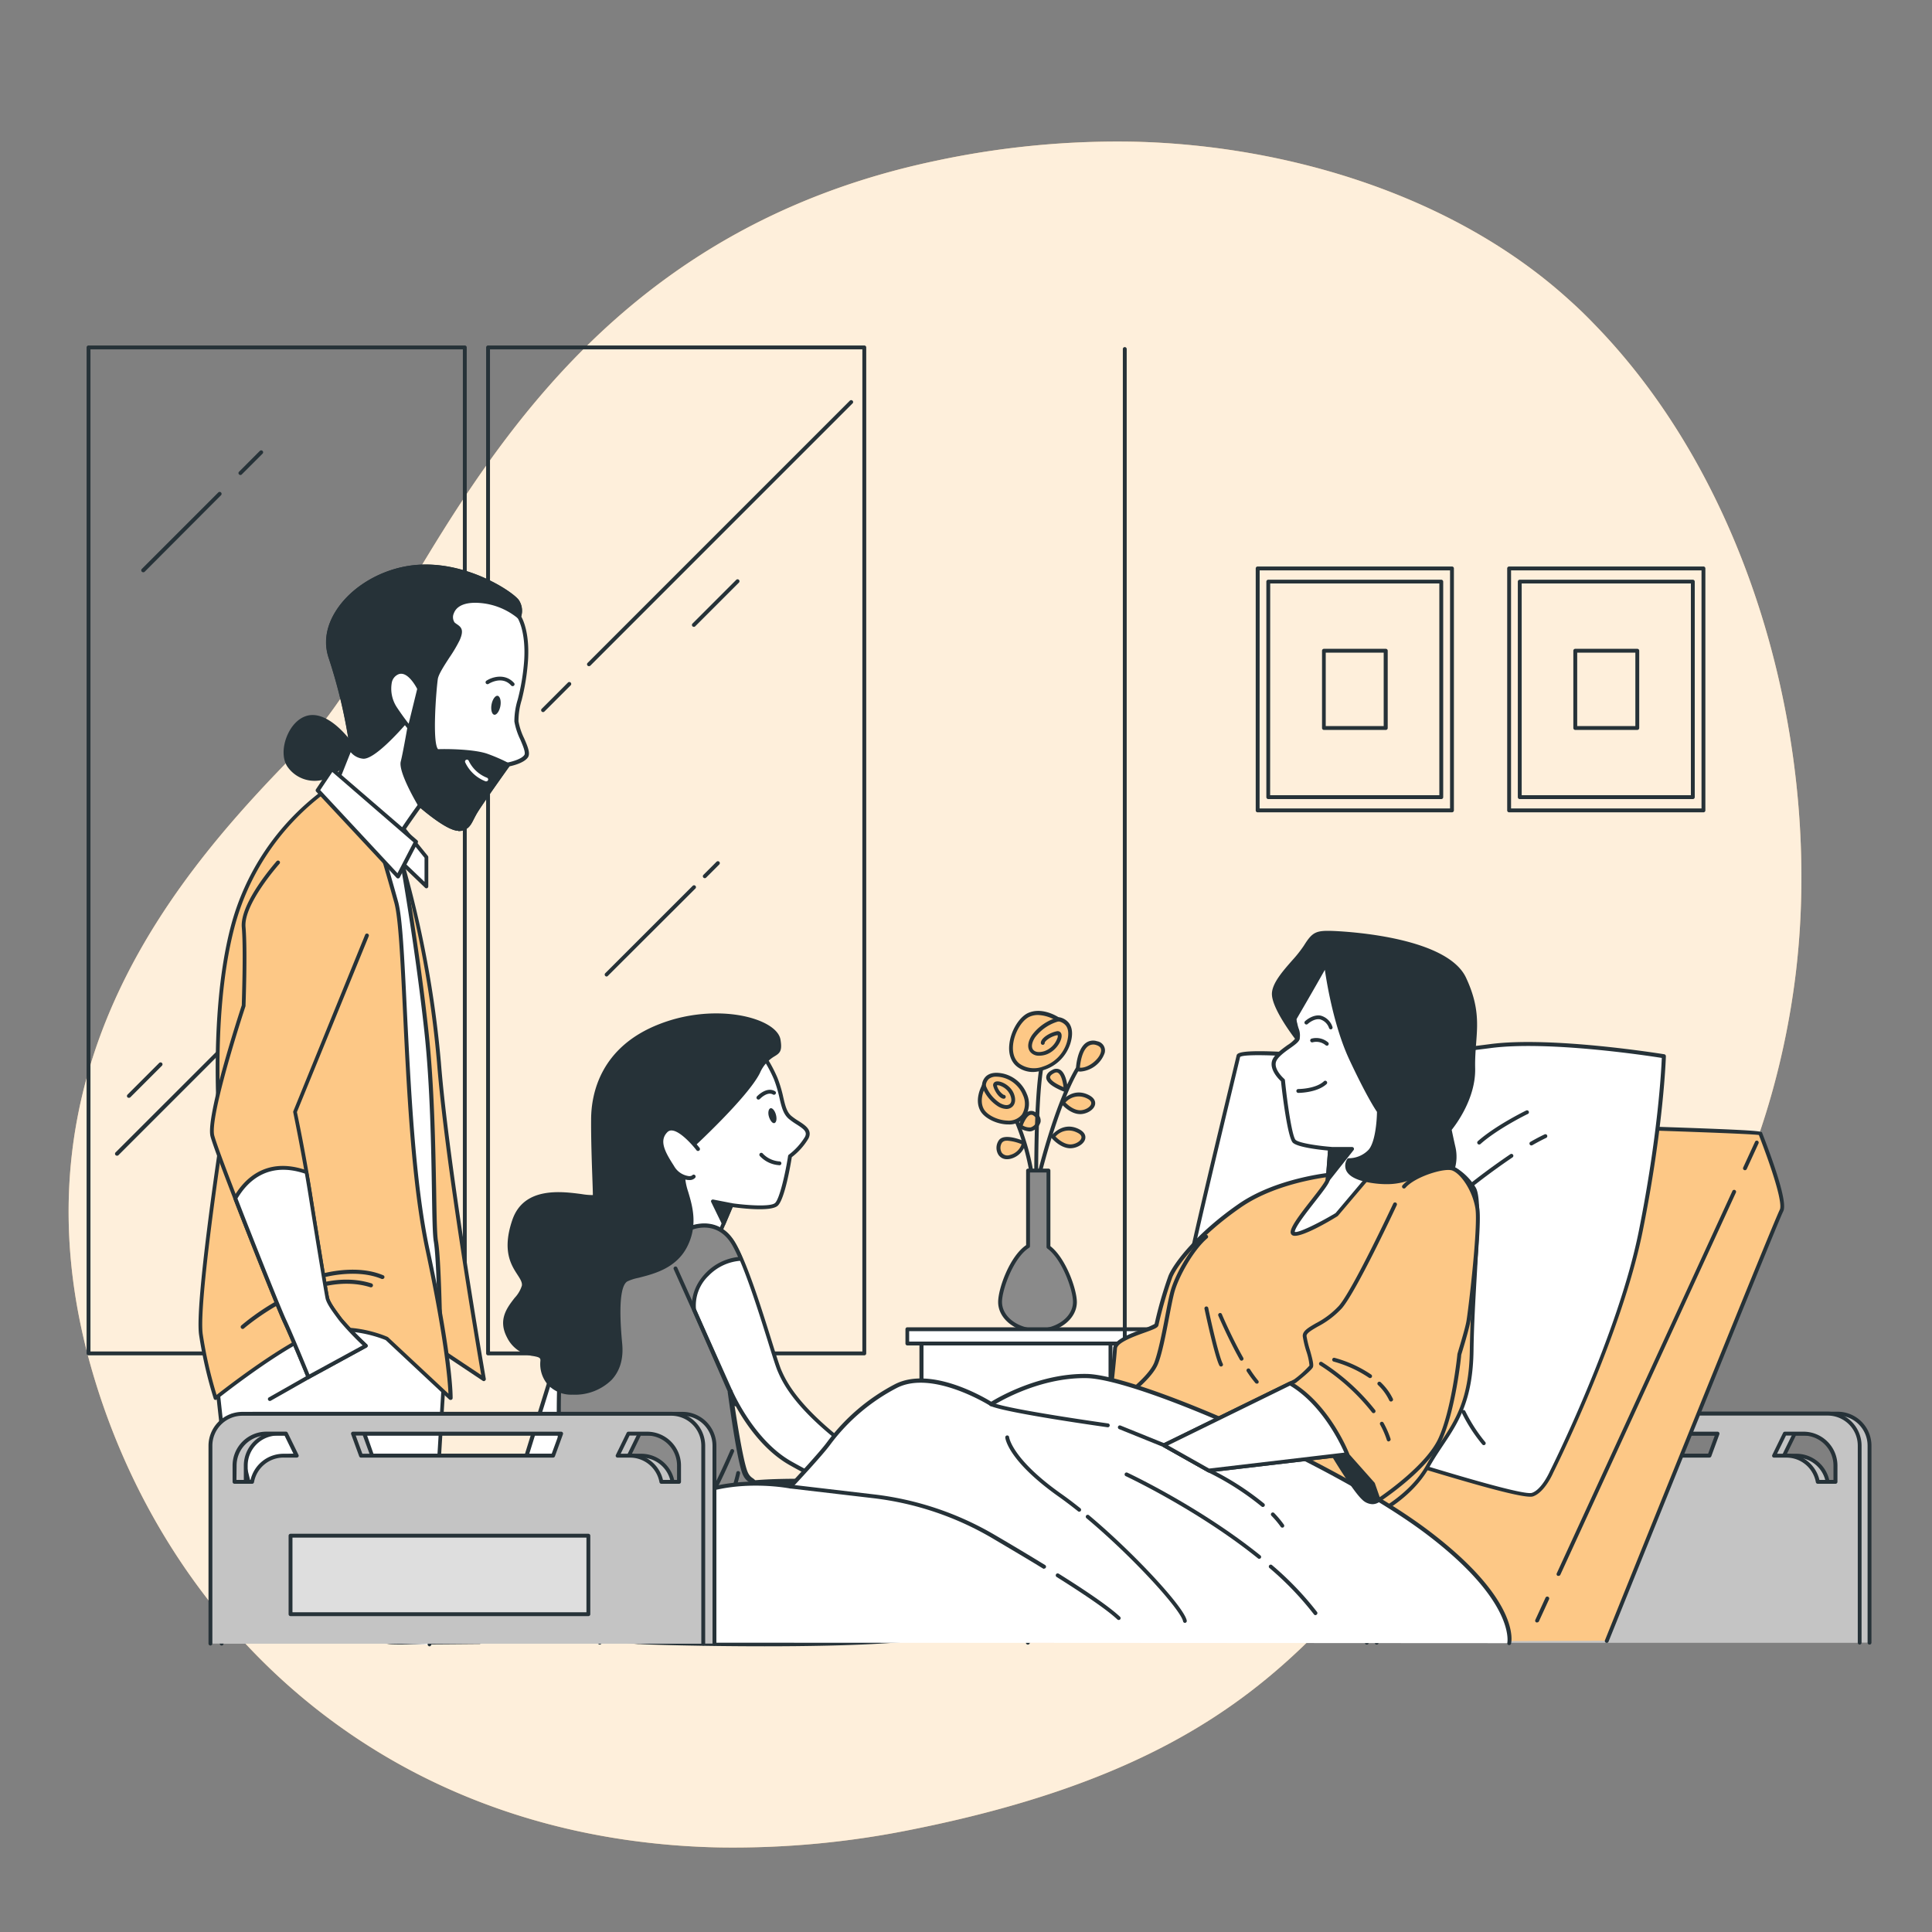 <svg xmlns="http://www.w3.org/2000/svg" viewBox="0 0 500 500"><rect x="0" y="0" width="500" height="500" fill="#808080" stroke="none"/><g id="freepik--background-simple--inject-50"><path d="M464.79,251.5c-5,42-24.12,90.8-62.41,113.22-57.84,33.89-53,86-165.91,108.67a232.09,232.09,0,0,1-50.06,4.73,194.69,194.69,0,0,1-24.58-2c-71.76-10.49-120-60.37-137.76-120.58-23.32-79.19,23.24-131,54.09-162.27S131.62,64.71,242.44,41.56a224.63,224.63,0,0,1,51.46-4.88c39.43,1,82.43,13.91,112.19,40.93q3.36,3,6.53,6.31C454,126.37,471.56,194.26,464.79,251.5Z" style="fill:#FDC886"></path><path d="M464.79,251.5c-5,42-24.12,90.8-62.41,113.22-57.84,33.89-53,86-165.91,108.67a232.09,232.09,0,0,1-50.06,4.73,194.69,194.69,0,0,1-24.58-2c-71.76-10.49-120-60.37-137.76-120.58-23.32-79.19,23.24-131,54.09-162.27S131.62,64.71,242.44,41.56a224.63,224.63,0,0,1,51.46-4.88c39.43,1,82.43,13.91,112.19,40.93q3.36,3,6.53,6.31C454,126.37,471.56,194.26,464.79,251.5Z" style="fill:#fff;opacity:0.7"></path></g><g id="freepik--Furniture--inject-50"><path d="M268.41,306.77h-.12a.51.51,0,0,1-.37-.6c0-.2,4.58-19.75,10.42-29.68a.5.5,0,1,1,.86.51c-5.76,9.79-10.26,29.2-10.31,29.39A.5.5,0,0,1,268.41,306.77Z" style="fill:#263238"></path><path d="M275.06,285.35s2.37-3.23,6-1.72,1.08,4.09-1.4,4.2S275.06,285.35,275.06,285.35Z" style="fill:#FDC886"></path><path d="M279.54,288.33c-2.62,0-4.77-2.55-4.87-2.66a.51.51,0,0,1,0-.61s2.65-3.53,6.63-1.89c2.08.86,2.21,2,2.11,2.64-.25,1.42-2.11,2.45-3.68,2.52Zm-3.81-3c.63.64,2.24,2.08,3.94,2,1.26-.05,2.59-.87,2.73-1.69s-.88-1.29-1.5-1.55A4.58,4.58,0,0,0,275.73,285.34Z" style="fill:#263238"></path><path d="M272.47,294.19s2.37-3.23,6-1.73,1.08,4.1-1.4,4.2S272.47,294.19,272.47,294.19Z" style="fill:#FDC886"></path><path d="M277,297.17c-2.61,0-4.77-2.55-4.86-2.66a.5.5,0,0,1,0-.62s2.65-3.53,6.62-1.89c2.09.86,2.22,2,2.11,2.65-.25,1.42-2.1,2.45-3.67,2.51Zm-3.81-3c.63.64,2.24,2.06,3.94,2,1.26-.05,2.59-.87,2.74-1.69s-.89-1.29-1.51-1.55A4.57,4.57,0,0,0,273.14,294.17Z" style="fill:#263238"></path><path d="M278.94,276.74s.32-8.08,4.84-6.79S282.71,277.6,278.94,276.74Z" style="fill:#FDC886"></path><path d="M279.67,277.32a3.47,3.47,0,0,1-.85-.1.49.49,0,0,1-.38-.5c0-.21.23-5.11,2.59-6.82a3.2,3.2,0,0,1,2.89-.43,2.42,2.42,0,0,1,1.95,3.09A7.24,7.24,0,0,1,279.67,277.32Zm-.2-1c2.13.15,4.95-2.11,5.43-4,.25-.95-.17-1.57-1.25-1.88a2.28,2.28,0,0,0-2,.28C280,271.87,279.58,275.11,279.47,276.31Z" style="fill:#263238"></path><path d="M275.81,282.12s-.32-6.35-3.23-4.84S271.93,280.61,275.81,282.12Z" style="fill:#FDC886"></path><path d="M275.81,282.62a.57.57,0,0,1-.18,0c-3.21-1.25-4.8-2.47-4.87-3.73,0-.78.49-1.46,1.59-2a2,2,0,0,1,2-.05c1.73,1,2,4.88,2,5.32a.49.49,0,0,1-.21.43A.5.5,0,0,1,275.81,282.62Zm-2.39-5.08a1.35,1.35,0,0,0-.61.18c-.49.25-1.07.65-1.05,1.09,0,.26.32,1.2,3.48,2.54-.17-1.43-.63-3.25-1.43-3.7A.79.79,0,0,0,273.42,277.54Z" style="fill:#263238"></path><path d="M267.69,310.93a.51.51,0,0,1-.5-.49,60.2,60.2,0,0,0-5-21.13.5.5,0,0,1,.91-.41,61.21,61.21,0,0,1,5.13,21.52.5.5,0,0,1-.49.51Z" style="fill:#263238"></path><path d="M264.93,295.8s-4.85-2.15-6-.43-.32,4.74,2.58,4A4.84,4.84,0,0,0,264.93,295.8Z" style="fill:#FDC886"></path><path d="M260.62,300a2.55,2.55,0,0,1-2.19-1.09,3.42,3.42,0,0,1,.06-3.79c1.38-2,6.11,0,6.64.26a.48.48,0,0,1,.29.55,5.28,5.28,0,0,1-3.81,3.94A3.85,3.85,0,0,1,260.62,300Zm0-4.77a1.5,1.5,0,0,0-1.28.46,2.43,2.43,0,0,0-.06,2.65,1.82,1.82,0,0,0,2.11.56,4.23,4.23,0,0,0,3-2.78A11.82,11.82,0,0,0,260.59,295.2Z" style="fill:#263238"></path><path d="M264.07,291.49s1.51-4.84,3.77-3.12.11,3.55-1,3.88S264.07,291.49,264.07,291.49Z" style="fill:#FDC886"></path><path d="M266.42,292.81a6,6,0,0,1-2.62-.89.51.51,0,0,1-.21-.57c.1-.33,1.05-3.23,2.73-3.76a1.92,1.92,0,0,1,1.82.38,2.4,2.4,0,0,1,1.16,2.4,3.51,3.51,0,0,1-2.29,2.36A2.21,2.21,0,0,1,266.42,292.81Zm-1.74-1.54a3.43,3.43,0,0,0,2.05.5,2.52,2.52,0,0,0,1.59-1.58c.09-.48-.18-1-.78-1.42a.94.94,0,0,0-.92-.23C265.76,288.81,265,290.38,264.68,291.27Z" style="fill:#263238"></path><path d="M268.25,316.5a.49.49,0,0,1-.5-.49c0-1.25-.61-30.7,1.43-40.67a.51.51,0,0,1,.59-.39.5.5,0,0,1,.39.59c-2,9.87-1.42,40.14-1.41,40.45a.52.52,0,0,1-.49.51Z" style="fill:#263238"></path><path d="M273.76,263.81s-4.09-2.8-7.64-1.08-6.57,9.81-2.59,12.93,11.31.21,13-5.71S273.76,263.81,273.76,263.81Z" style="fill:#FDC886"></path><path d="M267.44,277.43a6.72,6.72,0,0,1-4.22-1.38c-1.57-1.23-2.29-3.3-2-5.82.35-3.35,2.42-6.84,4.7-8,3.48-1.68,7.32.59,8,1a4.11,4.11,0,0,1,2.77,1.59c.87,1.21,1,3,.34,5.18a10.47,10.47,0,0,1-6.81,6.89A9.4,9.4,0,0,1,267.44,277.43Zm1.21-14.75a5.29,5.29,0,0,0-2.31.5c-2,1-3.83,4.17-4.15,7.16-.23,2.16.35,3.91,1.65,4.93a6.49,6.49,0,0,0,6.09.75,9.44,9.44,0,0,0,6.16-6.21c.55-1.9.49-3.36-.19-4.31a3.11,3.11,0,0,0-2.16-1.19.62.62,0,0,1-.26-.09A9.88,9.88,0,0,0,268.65,262.68Z" style="fill:#263238"></path><path d="M268.94,273.21a2.81,2.81,0,0,1-2.33-1c-.82-1.07-.64-2.65.49-4.35a12.35,12.35,0,0,1,6.54-4.51.5.5,0,1,1,.25,1,11.61,11.61,0,0,0-6,4.11c-.86,1.3-1.06,2.49-.53,3.18s1.65.81,3,.37a5.56,5.56,0,0,0,3.28-3.31,1.25,1.25,0,0,0,.08-.8l-.1,0c-1.71.32-3.25,1.54-3.25,2a.5.5,0,0,1-.5.5.5.5,0,0,1-.5-.5c0-1.22,2.22-2.62,4.07-3a1,1,0,0,1,1.26.76c.36,1.4-1.33,4.37-4,5.27A5.48,5.48,0,0,1,268.94,273.21Z" style="fill:#263238"></path><path d="M254.63,281s-2,3.52-.43,6.33,8.43,4.81,10.75,1.35-.49-9.28-5.45-10.34S254.63,281,254.63,281Z" style="fill:#FDC886"></path><path d="M260.93,291h-.29c-2.8-.1-5.81-1.6-6.87-3.43-1.6-2.76,0-6.05.37-6.72a3.4,3.4,0,0,1,1.16-2.41c1-.8,2.41-1,4.3-.6a8.69,8.69,0,0,1,6.12,5.22,6.25,6.25,0,0,1-.35,5.89A5.11,5.11,0,0,1,260.93,291Zm-3.07-12.36a3,3,0,0,0-1.92.57,2.49,2.49,0,0,0-.81,1.77.48.48,0,0,1-.07.26s-1.88,3.31-.42,5.83c.88,1.53,3.59,2.85,6,2.93a4.36,4.36,0,0,0,3.86-1.61,5.28,5.28,0,0,0,.25-4.95,7.67,7.67,0,0,0-5.4-4.62A7.36,7.36,0,0,0,257.86,278.64Z" style="fill:#263238"></path><path d="M260.48,287a4.53,4.53,0,0,1-2.19-.67,10.3,10.3,0,0,1-4.13-5.14.5.5,0,1,1,.94-.32,9.54,9.54,0,0,0,3.68,4.59c1.08.61,2,.71,2.54.26s.53-1.34.11-2.36a4.48,4.48,0,0,0-2.6-2.37,1.33,1.33,0,0,0-.85-.1,4.18,4.18,0,0,0,1.79,2.46h0a.51.51,0,0,1,.51.48.49.49,0,0,1-.45.52c-1.12.05-2.4-1.86-2.76-3.23a.92.92,0,0,1,.6-1.19c1.15-.38,3.76.85,4.67,3,.6,1.45.47,2.76-.36,3.5A2.26,2.26,0,0,1,260.48,287Z" style="fill:#263238"></path><path d="M271.34,322.75V302.94h-5.28v19.57c-4.16,2.59-7.24,11-7.24,14.47,0,4.1,4.34,7.43,9.68,7.43s9.69-3.33,9.69-7.43C278.19,333.63,275.3,325.6,271.34,322.75Z" style="fill:#8a8a8a"></path><path d="M268.51,344.91c-5.62,0-10.19-3.56-10.19-7.93,0-3.54,3-11.86,7.24-14.74v-19.3a.5.5,0,0,1,.5-.5h5.28a.5.5,0,0,1,.5.5V322.5c4,3.1,6.85,11.18,6.85,14.48C278.69,341.35,274.12,344.91,268.51,344.91Zm-1.95-41.47v19.07a.52.52,0,0,1-.24.43c-4,2.47-7,10.81-7,14,0,3.82,4.12,6.93,9.19,6.93s9.18-3.11,9.18-6.93c0-3.1-2.81-11.06-6.64-13.82a.52.52,0,0,1-.21-.41V303.44Z" style="fill:#263238"></path><rect x="238.48" y="346.75" width="64.97" height="73.89" style="fill:#fff"></rect><path d="M303.45,421.14h-65a.5.5,0,0,1-.5-.5V346.75a.5.5,0,0,1,.5-.5h65a.5.5,0,0,1,.5.5v73.89A.5.5,0,0,1,303.45,421.14Zm-64.47-1h64V347.25H239Z" style="fill:#263238"></path><path d="M303.45,421.14H287.39a.5.5,0,0,1-.5-.5V346.75a.5.5,0,0,1,.5-.5h16.06a.5.5,0,0,1,.5.5v73.89A.5.5,0,0,1,303.45,421.14Zm-15.56-1H303V347.25H287.89Z" style="fill:#263238"></path><rect x="234.79" y="344" width="72.05" height="3.69" style="fill:#fff"></rect><path d="M306.83,348.2h-72a.5.5,0,0,1-.5-.5V344a.5.5,0,0,1,.5-.5h72a.5.5,0,0,1,.5.5v3.7A.5.5,0,0,1,306.83,348.2Zm-71.54-1h71v-2.7h-71Z" style="fill:#263238"></path></g><g id="freepik--Pictures--inject-50"><path d="M375.77,210.23H325.48a.5.5,0,0,1-.5-.5V147.11a.5.5,0,0,1,.5-.5h50.29a.5.5,0,0,1,.5.5v62.62A.51.51,0,0,1,375.77,210.23Zm-49.79-1h49.29V147.61H326Z" style="fill:#263238"></path><path d="M373,206.8H328.23a.5.5,0,0,1-.5-.5V150.53a.5.5,0,0,1,.5-.5H373a.51.51,0,0,1,.5.5V206.3A.5.5,0,0,1,373,206.8Zm-44.29-1h43.79V151H328.73Z" style="fill:#263238"></path><path d="M358.64,188.91h-16a.51.51,0,0,1-.5-.5v-20a.5.5,0,0,1,.5-.5h16a.5.5,0,0,1,.5.5v20A.5.5,0,0,1,358.64,188.91Zm-15.54-1h15v-19h-15Z" style="fill:#263238"></path><path d="M440.85,210.23H390.56a.5.5,0,0,1-.5-.5V147.11a.5.5,0,0,1,.5-.5h50.29a.5.5,0,0,1,.5.5v62.62A.5.5,0,0,1,440.85,210.23Zm-49.79-1h49.29V147.61H391.06Z" style="fill:#263238"></path><path d="M438.1,206.8H393.31a.5.5,0,0,1-.5-.5V150.53a.5.5,0,0,1,.5-.5H438.1a.5.5,0,0,1,.5.5V206.3A.5.5,0,0,1,438.1,206.8Zm-44.29-1H437.6V151H393.81Z" style="fill:#263238"></path><path d="M423.73,188.91H407.68a.51.51,0,0,1-.5-.5v-20a.5.5,0,0,1,.5-.5h16.05a.5.5,0,0,1,.5.5v20A.51.51,0,0,1,423.73,188.91Zm-15.55-1h15.05v-19H408.18Z" style="fill:#263238"></path></g><g id="freepik--Window--inject-50"><path d="M223.68,350.76H126.31a.5.5,0,0,1-.5-.5V89.91a.5.5,0,0,1,.5-.5h97.37a.5.5,0,0,1,.5.5V350.26A.5.5,0,0,1,223.68,350.76Zm-96.87-1h96.37V90.41H126.81Z" style="fill:#263238"></path><path d="M120.29,350.76H22.91a.51.51,0,0,1-.5-.5V89.91a.5.5,0,0,1,.5-.5h97.38a.5.5,0,0,1,.5.5V350.26A.51.51,0,0,1,120.29,350.76Zm-96.88-1h96.38V90.41H23.41Z" style="fill:#263238"></path><path d="M140.55,184.29a.51.51,0,0,1-.36-.15.5.5,0,0,1,0-.7l6.79-6.79a.5.5,0,0,1,.71,0,.51.51,0,0,1,0,.71l-6.79,6.78A.5.5,0,0,1,140.55,184.29Z" style="fill:#263238"></path><path d="M152.42,172.41a.54.54,0,0,1-.35-.14.5.5,0,0,1,0-.71l67.86-67.86a.5.5,0,0,1,.71,0,.48.48,0,0,1,0,.7l-67.86,67.87A.54.54,0,0,1,152.42,172.41Z" style="fill:#263238"></path><path d="M179.57,162.23a.46.46,0,0,1-.35-.14.5.5,0,0,1,0-.71l11.31-11.31a.48.48,0,0,1,.7,0,.5.5,0,0,1,0,.71l-11.31,11.31A.47.47,0,0,1,179.57,162.23Z" style="fill:#263238"></path><path d="M157,252.72a.51.51,0,0,1-.36-.15.5.5,0,0,1,0-.7l22.63-22.62a.49.49,0,0,1,.7.7L157.3,252.57A.49.49,0,0,1,157,252.72Z" style="fill:#263238"></path><path d="M182.4,227.27a.51.51,0,0,1-.36-.15.5.5,0,0,1,0-.7l3.4-3.4a.5.5,0,0,1,.7,0,.5.5,0,0,1,0,.71l-3.39,3.39A.49.49,0,0,1,182.4,227.27Z" style="fill:#263238"></path><path d="M37.05,148.1a.5.5,0,0,1-.35-.15.5.5,0,0,1,0-.71l19.79-19.79a.5.5,0,0,1,.71.71L37.41,148A.51.51,0,0,1,37.05,148.1Z" style="fill:#263238"></path><path d="M62.22,122.93a.47.47,0,0,1-.35-.15.48.48,0,0,1,0-.7l5.37-5.38a.5.5,0,0,1,.71.71l-5.38,5.37A.47.47,0,0,1,62.22,122.93Z" style="fill:#263238"></path><path d="M30.27,299.09a.5.5,0,0,1-.36-.14.51.51,0,0,1,0-.71L80,248.19a.51.51,0,0,1,.71,0,.5.5,0,0,1,0,.71l-50,50A.49.49,0,0,1,30.27,299.09Z" style="fill:#263238"></path><path d="M33.38,284.11A.51.51,0,0,1,33,284a.51.51,0,0,1,0-.71l8.2-8.2a.51.51,0,0,1,.71,0,.5.5,0,0,1,0,.71l-8.2,8.2A.49.49,0,0,1,33.38,284.11Z" style="fill:#263238"></path><path d="M291.09,407.53a.5.5,0,0,1-.5-.5V90.33a.5.5,0,0,1,.5-.5.5.5,0,0,1,.5.5V407A.51.51,0,0,1,291.09,407.53Z" style="fill:#263238"></path></g><g id="freepik--character-2--inject-50"><path d="M195.5,270.48a36.08,36.08,0,0,1,5.25,8.64c1.85,4.64,1.54,8.19,3.71,10s5.56,2.78,4.32,5.25a17.26,17.26,0,0,1-4.32,4.79s-1.7,11-3.56,12.51-11.58.15-11.58.15l-3.24,7.57L166.47,323s3.7-26.87,5.87-31.66,17.91-19.45,18.84-20.54S195.5,270.48,195.5,270.48Z" style="fill:#fff"></path><path d="M166.47,323.48a.5.5,0,0,1-.5-.57c.15-1.1,3.74-27,5.91-31.79,1.76-3.9,11.89-13.77,16.76-18.52,1.1-1.08,2-1.94,2.16-2.14,1.07-1.25,4.19-.61,4.81-.47a.47.47,0,0,1,.27.16,36.4,36.4,0,0,1,5.33,8.79,32.93,32.93,0,0,1,1.51,5.06c.49,2.11.89,3.77,2.06,4.78a16,16,0,0,0,1.89,1.33c1.71,1.1,3.65,2.33,2.56,4.53a16.84,16.84,0,0,1-4.31,4.83c-.29,1.81-1.84,11.07-3.7,12.62s-9.58.59-11.59.32l-3.09,7.22a.52.52,0,0,1-.37.29l-19.61,3.55Zm26.7-52.77a2.36,2.36,0,0,0-1.62.4c-.19.23-.85.88-2.22,2.21-4.44,4.33-14.86,14.49-16.54,18.21-1.92,4.24-5.14,26.62-5.73,30.84L185.73,319l3.13-7.32a.51.51,0,0,1,.53-.29c3.68.52,10,1,11.19-.05s2.74-8,3.38-12.2a.48.48,0,0,1,.2-.32,16.65,16.65,0,0,0,4.17-4.61c.63-1.26-.18-1.95-2.19-3.23a17.38,17.38,0,0,1-2-1.42c-1.42-1.22-1.85-3-2.39-5.31a32.94,32.94,0,0,0-1.45-4.92,35.59,35.59,0,0,0-5.07-8.38A10.38,10.38,0,0,0,193.17,270.71Z" style="fill:#263238"></path><polygon points="189.32 311.86 184.53 310.94 187.31 316.65 189.32 311.86" style="fill:#263238"></polygon><path d="M187.32,317.15a.49.49,0,0,1-.45-.28l-2.78-5.72a.47.47,0,0,1,0-.52.51.51,0,0,1,.49-.19l4.79.93a.49.49,0,0,1,.34.25.5.5,0,0,1,0,.43l-2,4.79a.52.52,0,0,1-.45.31Zm-1.9-5.53,1.86,3.82,1.34-3.2Z" style="fill:#263238"></path><path d="M201.68,301.55h0a7.4,7.4,0,0,1-5-2.34.5.5,0,1,1,.76-.64,6.56,6.56,0,0,0,4.28,2,.5.5,0,0,1,0,1Z" style="fill:#263238"></path><path d="M200.81,288.47c.29,1.07.13,2-.37,2.18S199.31,290,199,289s-.12-2,.37-2.18S200.52,287.4,200.81,288.47Z" style="fill:#263238"></path><path d="M196.27,284.57a.51.51,0,0,1-.34-.14.5.5,0,0,1,0-.71c.1-.1,2.46-2.59,4.63-1.32a.49.49,0,0,1,.18.68.51.51,0,0,1-.69.18c-1.48-.87-3.37,1.13-3.39,1.15A.54.54,0,0,1,196.27,284.57Z" style="fill:#263238"></path><path d="M144.35,399.77s1.56,15,5.86,19.73,10.95,5.1,15.44,5.49,76,2.15,81.06-3.32,4.49-7.05,4.49-7.05,16.6-10.36,4.69-21.49c-4.22-3.94-31.26-9.77-44.93-10s-17.39.58-17.39.58-.58,8.21-2.73,11.33-17,8.79-27.93,10.16A25.09,25.09,0,0,1,144.35,399.77Z" style="fill:#263238"></path><path d="M197.86,426.06c-16.39,0-30.86-.45-32.26-.57l-.47,0c-4.65-.4-11-.94-15.29-5.61s-5.92-19.4-6-20a.5.5,0,0,1,.27-.49.48.48,0,0,1,.56.07,24.86,24.86,0,0,0,18.16,5.34c11-1.36,25.57-7,27.59-9.94s2.64-11,2.65-11.08a.5.5,0,0,1,.39-.46c.15,0,3.93-.78,17.5-.59,13.29.19,40.73,5.86,45.26,10.09,3.27,3.06,4.75,6.35,4.42,9.8-.64,6.5-7.49,11.36-8.93,12.32,0,.83-.69,2.88-4.64,7.13C244,425.29,219.3,426.06,197.86,426.06ZM145,400.92c.48,3.64,2.15,14.49,5.59,18.24,4,4.38,10.15,4.91,14.64,5.3l.47,0c5.34.46,75.9,2,80.66-3.17,4.6-4.95,4.37-6.57,4.37-6.58a.44.44,0,0,1,.22-.56c.08-.05,8.07-5.11,8.71-11.73.3-3.12-1.08-6.14-4.1-9-4-3.75-30.69-9.62-44.6-9.82-11.16-.16-15.68.34-16.91.51-.15,1.71-.84,8.35-2.79,11.19-2.35,3.42-17.69,9-28.28,10.37A25.39,25.39,0,0,1,145,400.92Z" style="fill:#263238"></path><path d="M145.89,345.59l-9.55,30.74S130.48,391,127.74,399s-9.37,21.68-9.37,21.68-8.79,1-11.92,2-5.66,2.14-6.25,2.34S124,425,124,425s.78-.2,2.54-4.1,2.93-7.23,2.93-7.23l18.95-27.93s.76-35.62-.42-44.61S145.89,345.59,145.89,345.59Z" style="fill:#fff"></path><path d="M106.44,425.58c-3.64,0-5.29,0-6.06-.14h0c-.6-.08-.63-.2-.65-.37a.51.51,0,0,1,.34-.56l.88-.36c1.16-.48,3.11-1.28,5.38-2,2.86-.9,10.2-1.77,11.74-1.94.91-1.89,6.74-14.08,9.23-21.38,2.71-7.93,8.55-22.54,8.6-22.69l9.52-30.64c.58-7.95,1.37-8,1.8-8s.95.51,1.34,3.53c1.16,8.92.45,43.22.42,44.68a.46.46,0,0,1-.09.27L130,413.87c-.17.47-1.31,3.61-2.92,7.2s-2.5,4.29-2.88,4.39H124C115.54,425.54,110,425.58,106.44,425.58Zm-3.86-1c4.42,0,14.27,0,21.34-.08.1-.1.83-.77,2.2-3.81,1.72-3.84,2.9-7.15,2.91-7.19a.24.24,0,0,1,.06-.11L148,385.55c.05-2.51.7-35.83-.41-44.39-.13-1-.25-1.62-.34-2a52.37,52.37,0,0,0-.82,6.5.36.36,0,0,1,0,.11l-9.54,30.74c-.08.18-5.9,14.77-8.6,22.67s-9.34,21.6-9.4,21.74a.51.51,0,0,1-.4.28c-.08,0-8.78,1-11.82,1.93C105.06,423.58,103.67,424.11,102.58,424.55Zm43.3-79h0Z" style="fill:#263238"></path><path d="M177.92,318.07s7.45-3.86,11.94,3.76,10.36,29.5,11.92,33,5.08,10.36,19.53,20.9,20.32,12.9,20.32,12.9,12.3-3.13,14.84-2.54,9,6.25,9.18,7.22-1.56,1.76-2.53,1.76h-1a21.28,21.28,0,0,0-8,.59c-3.91,1.17-10.55,1.37-13.28.58a64,64,0,0,1-7.82-3.32s-18.55-8.59-28.52-14.26-15.43-18.55-15.43-18.55,2.54,18.36,4.1,21.29,3.13,0,1.18,7.23,4.68,9-14.66,16.8-25.59,7.42-29.69,4.49-6.64-11.53-6-15.24a93.55,93.55,0,0,0,1.17-23.63c-1-10.75.31-32.43.5-33.4s4.93-13.11,19.59-17.41S177.92,318.07,177.92,318.07Z" style="fill:#fff"></path><path d="M156.63,412.35a11.23,11.23,0,0,1-6.91-2c-4.26-3-6.87-11.83-6.26-15.73l.07-.43a92.2,92.2,0,0,0,1.1-23.08c-1-10.88.32-32.59.51-33.54.4-2,5.75-13.63,19.93-17.79,11.26-3.3,12.82-2.85,13.23-2.4,1.94-.75,8.08-2.44,12,4.21,3.09,5.23,6.85,17.25,9.34,25.21,1.18,3.77,2.12,6.75,2.6,7.85,1.19,2.66,4.32,9.71,19.38,20.7,13,9.48,19.07,12.33,20.06,12.77,1.86-.47,12.42-3.08,14.92-2.5s9.28,6.23,9.56,7.62a1.37,1.37,0,0,1-.34,1.16,3.91,3.91,0,0,1-2.69,1.19h-1a21,21,0,0,0-7.87.57c-3.84,1.15-10.56,1.44-13.56.59a63.32,63.32,0,0,1-7.9-3.36c-.17-.08-18.68-8.66-28.54-14.27-7.19-4.09-12-11.74-14.24-15.92,1,6.65,2.57,16.06,3.59,18a3.33,3.33,0,0,0,1.22,1.36c1.17.8,1.3,1.42,0,6.24a14.15,14.15,0,0,0-.38,4.44c.16,4.41-.42,7-14.57,12.69C168.29,410.58,161.3,412.35,156.63,412.35ZM177.09,318c-1,0-3.86.38-11.73,2.69-15,4.41-19.21,16.9-19.24,17-.18.95-1.47,22.46-.49,33.26a93.86,93.86,0,0,1-1.11,23.32l-.07.44c-.56,3.58,1.94,12,5.85,14.75s10.29,3.1,29.22-4.55c14.15-5.72,14.07-8,13.94-11.72a15,15,0,0,1,.41-4.74c1.24-4.59,1-4.75.41-5.15a4.37,4.37,0,0,1-1.54-1.72c-1.58-3-4.05-20.7-4.15-21.46a.5.5,0,0,1,.95-.26c.05.13,5.52,12.81,15.22,18.32s28.3,14.15,28.48,14.24a66,66,0,0,0,7.74,3.29c2.55.73,9.05.61,13-.58a21.31,21.31,0,0,1,8.22-.6h.91a3,3,0,0,0,1.92-.82c.15-.19.13-.3.12-.34-.27-.79-6.34-6.27-8.8-6.84-2-.46-11.22,1.68-14.61,2.54a.47.47,0,0,1-.31,0c-.24-.1-6.08-2.49-20.42-13C205.75,365,202.53,357.77,201.32,355c-.51-1.14-1.45-4.15-2.64-8-2.48-7.91-6.22-19.86-9.25-25-4.19-7.11-11-3.71-11.28-3.56a.51.51,0,0,1-.63-.14.55.55,0,0,1-.1-.32Z" style="fill:#263238"></path><path d="M193.9,388.85c2-7.21.43-4.29-1.11-7.23s-3.92-21.33-3.92-21.33.51,1.24,1.51,3.12l-10.71-24.49s-.94-4.7,3.4-9.15a13.13,13.13,0,0,1,8.72-4A35.62,35.62,0,0,0,190,322c-4.43-7.65-11.91-3.86-11.91-3.86s-.84-5.65-15.52-1.48a21.74,21.74,0,0,0-16.2,18.2c-.2,1-2.4,25.24-1.52,36a93.2,93.2,0,0,1-1.37,23.63c-.61,3.7,1.85,12.32,5.93,15.28s10.33,3.41,29.73-4.24S191.89,396.07,193.9,388.85Z" style="fill:#8a8a8a"></path><path d="M156.14,412.25a11.25,11.25,0,0,1-7-2.07c-4.24-3.08-6.78-11.88-6.13-15.78L143,394a92.87,92.87,0,0,0,1.3-23.07c-.87-10.56,1.27-34.93,1.52-36.13,0,0,0-.13,0-.24a22.28,22.28,0,0,1,16.51-18.34c8.6-2.45,12.6-1.54,14.45-.35a3.91,3.91,0,0,1,1.5,1.65c1.84-.72,8.13-2.51,12.05,4.27a36.68,36.68,0,0,1,1.85,3.79.5.5,0,0,1,0,.46.49.49,0,0,1-.4.24,12.74,12.74,0,0,0-8.38,3.87,10.63,10.63,0,0,0-3.28,8.66l10.69,24.43a.5.5,0,0,1-.24.65.5.5,0,0,1-.66-.21c-.05-.1-.1-.2-.16-.3.93,6.66,2.44,16.1,3.45,18a3.39,3.39,0,0,0,1.21,1.36c1.16.81,1.29,1.43-.06,6.24h0a14.25,14.25,0,0,0-.41,4.44c.12,4.41-.48,7-14.68,12.57C167.79,410.53,160.8,412.25,156.14,412.25Zm15.51-96.62a33.66,33.66,0,0,0-9,1.52c-11.82,3.36-15,12.43-15.79,17.54,0,.13,0,.22,0,.28-.14.68-2.4,25-1.51,35.85a93.29,93.29,0,0,1-1.3,23.32l-.07.43c-.6,3.57,1.83,12,5.73,14.8s10.26,3.18,29.25-4.3c14.2-5.61,14.14-7.87,14-11.61a14.6,14.6,0,0,1,.45-4.74h0c1.28-4.57,1-4.74.45-5.15a4.21,4.21,0,0,1-1.52-1.72c-1.56-3-3.88-20.74-4-21.49a.47.47,0,0,1,0-.24l-9.19-21,0-.1c0-.2-.94-5,3.53-9.6a13.78,13.78,0,0,1,8.34-4.11c-.54-1.22-1.05-2.24-1.51-3.05-4.14-7.14-11-3.8-11.26-3.66a.51.51,0,0,1-.45,0,.54.54,0,0,1-.27-.37,2.61,2.61,0,0,0-1.31-1.59A8.64,8.64,0,0,0,171.65,315.63Zm22.25,73.22h0Z" style="fill:#263238"></path><path d="M177.88,297.68s15-13.72,18.32-20.23,6.18-3.21,5.3-8.35-16.07-9.32-30.58-3.68-17.37,17-17.44,24.28.47,17.89.45,19.76-16.88-5.12-20.82,6.36,3,13.72,2.48,17-7.29,6.63-4,13,9.05,3.35,8.71,6.46,1.47,8.1,7.78,8.15,13.26-3.46,12.41-12.65-.64-15.25,1.53-16.64,11.55-1.45,15.3-8.74-.19-13.69-.47-17A27,27,0,0,1,177.88,297.68Z" style="fill:#263238"></path><path d="M148.27,360.94h-.15a8.24,8.24,0,0,1-6.33-2.58,8.15,8.15,0,0,1-1.94-6.13c.08-.8-.25-1-1.84-1.28a8.71,8.71,0,0,1-6.82-4.88c-2.38-4.57.07-7.68,2-10.18a8.15,8.15,0,0,0,1.87-3.17c.13-.86-.44-1.74-1.15-2.84-1.61-2.48-4.05-6.23-1.3-14.22,3-8.62,12.73-7.32,18-6.62a16.07,16.07,0,0,0,2.82.24c0-.71-.05-2.26-.12-4.17-.15-4.2-.37-10.55-.33-15.42C153,283,155.42,270.9,170.74,265c10.74-4.18,22.12-3.1,27.8.12,2,1.14,3.21,2.5,3.45,3.94.5,2.92-.17,3.48-1.5,4.29a9.2,9.2,0,0,0-3.84,4.38c-3.18,6.29-16.86,18.93-18.33,20.27a26.31,26.31,0,0,0-.93,7.46,16.5,16.5,0,0,0,.72,3c1.09,3.65,2.58,8.65-.3,14.25s-8.72,7-12.61,8a12.09,12.09,0,0,0-2.87.93c-2.63,1.67-1.63,12.58-1.3,16.16.35,3.82-.56,6.94-2.71,9.28A13.53,13.53,0,0,1,148.27,360.94Zm-3.66-51.4c-4.44,0-9.21,1.17-11,6.44-2.59,7.54-.41,10.9,1.19,13.35.79,1.24,1.49,2.3,1.3,3.54A8.61,8.61,0,0,1,134,336.5c-1.87,2.4-4,5.11-1.93,9.1a7.76,7.76,0,0,0,6.15,4.37c1.38.29,2.81.59,2.62,2.37a6.82,6.82,0,0,0,7.29,7.6c3.85,0,7.32-1.28,9.46-3.6,1.95-2.12,2.77-5,2.45-8.51-1-10.58-.45-15.69,1.75-17.1a12.56,12.56,0,0,1,3.17-1.05c3.71-.93,9.31-2.35,12-7.5s1.27-10,.23-13.51a17.44,17.44,0,0,1-.76-3.18,27,27,0,0,1,1-7.95.46.46,0,0,1,.14-.23c.15-.14,15-13.73,18.21-20.08a10.19,10.19,0,0,1,4.22-4.78c1.05-.65,1.45-.89,1-3.27-.19-1.12-1.24-2.27-3-3.24-5.48-3.11-16.49-4.12-27-.06C156.33,271.62,154,283.27,154,289.7c0,4.85.18,11.18.33,15.37.07,2.18.13,3.76.12,4.39a.75.75,0,0,1-.26.57c-.48.41-1.41.3-3.69,0A43.64,43.64,0,0,0,144.61,309.54Z" style="fill:#263238"></path><path d="M180.65,297.39s-5.63-7.36-8.27-4.74-.51,6.07,1.61,9.35,5,3.16,5.52,2.54" style="fill:#fff"></path><path d="M178.4,305.39h-.13c-.64,0-2.89-.31-4.7-3.11-2-3.12-4.53-7-1.54-10a2.37,2.37,0,0,1,1.92-.7c3,.2,6.93,5.27,7.1,5.49a.51.51,0,0,1-.1.7.5.5,0,0,1-.7-.09c-1.05-1.37-4.24-5-6.37-5.11a1.43,1.43,0,0,0-1.15.42c-2.23,2.22-.63,5.14,1.68,8.72a5.18,5.18,0,0,0,3.7,2.64,1.46,1.46,0,0,0,1-.14.5.5,0,1,1,.79.61A1.87,1.87,0,0,1,178.4,305.39Z" style="fill:#263238"></path><path d="M179.15,401.54a.51.51,0,0,1-.44-.26.5.5,0,0,1,.2-.68,14.48,14.48,0,0,0,2.94-2.16.5.5,0,0,1,.69.73,15.59,15.59,0,0,1-3.15,2.31A.53.53,0,0,1,179.15,401.54Z" style="fill:#263238"></path><path d="M184.44,396.8a.54.54,0,0,1-.3-.1.52.52,0,0,1-.1-.71c4.68-6.11,6.49-14.79,6.51-14.88a.49.49,0,0,1,.58-.39.51.51,0,0,1,.4.59c-.08.37-1.87,9-6.69,15.29A.51.51,0,0,1,184.44,396.8Z" style="fill:#263238"></path><path d="M180.59,392.76a.52.52,0,0,1-.37-.16.5.5,0,0,1,0-.71c2.84-2.61,8.75-16.41,8.81-16.55a.5.5,0,1,1,.92.39c-.25.58-6,14.15-9,16.9A.55.55,0,0,1,180.59,392.76Z" style="fill:#263238"></path><line x1="174.82" y1="328.28" x2="189.08" y2="360.12" style="fill:#fff"></line><path d="M189.08,360.62a.51.51,0,0,1-.46-.3l-14.26-31.84a.5.5,0,0,1,.92-.41l14.26,31.84a.5.5,0,0,1-.25.66A.54.54,0,0,1,189.08,360.62Z" style="fill:#263238"></path></g><g id="freepik--character-1--inject-50"><path d="M57.68,424l1.08-42.15-3-27.29s13.78-11.35,26.48-15.95,29.19,9.19,29.19,9.19l3.51,8.38s-3.78,60-3.78,69.44" style="fill:#fff"></path><path d="M111.18,426.07a.5.5,0,0,1-.5-.5c0-9.16,3.59-66.37,3.77-69.36L111,348.06c-1.34-1.09-16.79-13.29-28.6-9-11.63,4.21-24.35,14.26-26.12,15.69l2.94,27L58.18,424a.5.5,0,1,1-1,0l1.08-42.15-3-27.23a.5.5,0,0,1,.18-.44c.13-.11,14-11.46,26.62-16,12.83-4.63,29,8.71,29.68,9.28a.52.52,0,0,1,.14.19l3.51,8.38a.54.54,0,0,1,0,.22c0,.6-3.78,60.08-3.78,69.41A.5.5,0,0,1,111.18,426.07Z" style="fill:#263238"></path><path d="M64.16,425h0a.49.49,0,0,1-.49-.51l.81-38.3-4.85-19.66a.51.51,0,0,1,.37-.61.5.5,0,0,1,.6.37L65.46,386a.57.57,0,0,1,0,.13l-.81,38.37A.5.5,0,0,1,64.16,425Z" style="fill:#263238"></path><path d="M69.84,362.57a.5.5,0,0,1-.44-.25.49.49,0,0,1,.19-.68l10-5.68a.5.5,0,1,1,.49.87l-10,5.68A.53.53,0,0,1,69.84,362.57Z" style="fill:#263238"></path><path d="M104.15,223.45a273.53,273.53,0,0,1,9.46,51.61c2.16,27.57,11.62,81.88,11.62,81.88l-13.78-9.19s-8.65-52.15-13-85.39.81-47.55.81-47.55S86.05,197.24,104.15,223.45Z" style="fill:#FDC886"></path><path d="M125.23,357.44a.57.57,0,0,1-.28-.08l-13.78-9.19a.57.57,0,0,1-.22-.34c-.08-.52-8.69-52.54-13-85.4-3.56-27.36-.67-42.12.45-46.44-4.7-6.91-4.52-7-4.1-7.35s.61-.44,5.36,5.87a.49.49,0,0,1,.07.47s-.1.28-.25.82c1.29,1.89,2.94,4.31,5,7.37a.37.37,0,0,1,.07.14A276.88,276.88,0,0,1,114.11,275c2.13,27.22,11.52,81.28,11.61,81.82a.49.49,0,0,1-.22.51A.53.53,0,0,1,125.23,357.44Zm-13.32-10,12.63,8.42c-1.37-8-9.46-55.72-11.43-80.78a276.66,276.66,0,0,0-9.41-51.43c-1.82-2.63-3.31-4.79-4.52-6.57-1.19,5.1-3.54,19.55-.21,45.2C103.11,294.07,111.3,343.77,111.91,347.46Z" style="fill:#263238"></path><path d="M104.15,223.45s3.79,21.08,6.22,43.51,1.62,49.72,2.43,54.31,1.08,23,1.08,23a230.27,230.27,0,0,1-11.35-45.4c-3.78-25.94-4-64.31-4-65.39s-.81-16.75-.81-16.75Z" style="fill:#fff"></path><path d="M113.88,344.74a.51.51,0,0,1-.47-.32A233.38,233.38,0,0,1,102,298.92C98.22,272.72,98,233.83,98,233.45c0-1-.8-16.57-.81-16.73a.5.5,0,0,1,.3-.48.51.51,0,0,1,.56.11l6.48,6.76a.44.44,0,0,1,.13.25c0,.22,3.82,21.36,6.22,43.54,1.53,14.08,1.79,30.38,2,41.16.1,6.4.18,11.45.47,13.12.81,4.58,1.08,22.3,1.09,23.05a.51.51,0,0,1-.4.5ZM98.24,218c.19,3.84.74,14.54.74,15.44,0,.38.24,39.2,4,65.32a240.08,240.08,0,0,0,10.29,42.46c-.11-5.41-.42-16.5-1-19.87-.31-1.76-.39-6.59-.49-13.29-.17-10.76-.43-27-1.95-41.06-2.3-21.17-5.84-41.39-6.18-43.32Z" style="fill:#263238"></path><polygon points="103.34 213.19 110.37 221.83 110.37 229.4 104.15 223.45 103.34 213.19" style="fill:#fff"></polygon><path d="M110.37,229.9a.52.52,0,0,1-.35-.14l-6.21-5.95a.49.49,0,0,1-.16-.32l-.81-10.27a.51.51,0,0,1,.32-.5.5.5,0,0,1,.57.15l7,8.65a.51.51,0,0,1,.11.31v7.57a.5.5,0,0,1-.31.46A.65.65,0,0,1,110.37,229.9Zm-5.73-6.68,5.23,5V222l-5.9-7.26Z" style="fill:#263238"></path><path d="M134.32,159.6s2.33,3.33,1.83,11.32-2.83,12.64-2.49,15.81,3.49,7.49,2.49,9-4.66,2.17-4.66,2.17-6.65,9.32-8.32,12-1.66,4.49-4.49,4.66-10-6.16-10-6.16S103.2,216,103,216.68,86.89,203,86.89,203l4-10.32a136.12,136.12,0,0,0-5.33-22.47c-3.66-10.48,8-22,21.47-23.47s25.46,7,26.79,8.82A4.51,4.51,0,0,1,134.32,159.6Z" style="fill:#fff"></path><path d="M103.06,217.2c-.44,0-2.21-1-16.5-13.79a.48.48,0,0,1-.13-.55l3.94-10.2a135.38,135.38,0,0,0-5.28-22.24c-1.38-4-.76-8.21,1.81-12.28,3.95-6.29,11.83-10.94,20.07-11.85,13.21-1.47,25.6,6.73,27.26,9a5,5,0,0,1,.64,4.22c.51.88,2.22,4.38,1.78,11.42A57.76,57.76,0,0,1,135,181.22a18.48,18.48,0,0,0-.82,5.45,16.74,16.74,0,0,0,1.46,4.39c.9,2.07,1.67,3.87,1,4.93-1,1.47-3.92,2.16-4.78,2.34-.9,1.25-6.68,9.37-8.19,11.79-.41.66-.72,1.27-1,1.81-.83,1.65-1.49,2.95-3.89,3.09-2.65.14-8.25-4.48-9.93-5.92-2.48,3.46-5.09,7.23-5.26,7.72a.54.54,0,0,1-.36.36Zm-.49-.71s0,0,0,.07A.64.64,0,0,0,102.57,216.49Zm-15.09-13.6c5.27,4.72,13.47,11.9,15.33,13.16.92-1.59,4-6,5.48-8a.53.53,0,0,1,.35-.21.48.48,0,0,1,.38.13c2,1.72,7.47,6.12,9.63,6,1.83-.11,2.24-.92,3.06-2.54.28-.56.61-1.19,1-1.89,1.65-2.64,8.07-11.62,8.34-12a.46.46,0,0,1,.31-.2c1-.18,3.62-.87,4.34-1.95.4-.61-.37-2.41-1.05-4a17.81,17.81,0,0,1-1.53-4.67A19.17,19.17,0,0,1,134,181a55.77,55.77,0,0,0,1.66-10.11c.48-7.67-1.72-11-1.74-11a.5.5,0,0,1,0-.46,4.09,4.09,0,0,0-.44-3.52c-1.15-1.59-12.88-10.12-26.34-8.62-7.94.88-15.54,5.35-19.34,11.39-2.39,3.81-3,7.75-1.71,11.41a137.4,137.4,0,0,1,5.35,22.57.54.54,0,0,1,0,.25Z" style="fill:#263238"></path><path d="M123.17,209.86c1.67-2.66,8.32-12,8.32-12a44.54,44.54,0,0,0-5.32-2.33c-3.16-1.17-10.15-1.33-12.65-1.17s-1-16.47-.67-18.8,4.33-7.16,5.66-10.16,0-3-1.16-4-1.17-6,5.66-6a17.9,17.9,0,0,1,11.31,4.16,4.51,4.51,0,0,0-.5-4c-1.33-1.83-13.31-10.31-26.79-8.82s-25.13,13-21.47,23.47a136.12,136.12,0,0,1,5.33,22.47l-.3.77a4.32,4.32,0,0,0,3.46,2.39c3.33.17,12.48-11,12.48-11s-1.66,9.81-2.33,12.31,4.49,11.15,4.49,11.15,7.16,6.33,10,6.16S121.51,212.52,123.17,209.86Z" style="fill:#263238"></path><path d="M118.58,215c-3,0-9.48-5.63-10.22-6.28l-.1-.12c-.54-.91-5.24-8.91-4.54-11.54.47-1.79,1.49-7.5,2-10.45-2.67,3.11-8.86,9.88-11.7,9.75a4.75,4.75,0,0,1-3.86-2.64.5.5,0,0,1,0-.43l.25-.65a135.38,135.38,0,0,0-5.28-22.24c-1.38-4-.76-8.21,1.81-12.28,3.95-6.29,11.83-10.94,20.07-11.85,13.21-1.47,25.6,6.73,27.26,9a5,5,0,0,1,.56,4.47.52.52,0,0,1-.35.31A.54.54,0,0,1,134,160a17.54,17.54,0,0,0-11-4c-4,0-5.17,1.7-5.54,2.71a2.42,2.42,0,0,0,.2,2.4c.21.17.42.32.61.45,1.14.77,1.85,1.51.69,4.13a36.77,36.77,0,0,1-2.65,4.48c-1.37,2.11-2.79,4.29-3,5.54-.43,3-1.48,16.52.06,18.18,2.39-.1,9.62,0,12.93,1.25a44.58,44.58,0,0,1,5.39,2.36.45.45,0,0,1,.25.32.54.54,0,0,1-.08.41c-.07.09-6.67,9.34-8.3,12h0c-.41.66-.72,1.27-1,1.81-.83,1.65-1.49,2.95-3.89,3.09Zm-9.5-7c2,1.75,7.4,6.07,9.57,6,1.83-.11,2.24-.92,3.06-2.54.28-.56.61-1.19,1-1.89h0c1.46-2.33,6.61-9.59,8-11.53a46.09,46.09,0,0,0-4.75-2c-3.17-1.17-10.19-1.29-12.45-1.14a1.07,1.07,0,0,1-.88-.37c-2.18-2.36-.33-18.84-.31-19,.21-1.46,1.62-3.63,3.12-5.93a37.93,37.93,0,0,0,2.58-4.35c.91-2.05.49-2.33-.34-2.89-.22-.16-.46-.32-.7-.52a3.35,3.35,0,0,1-.49-3.51c.46-1.25,1.92-3.36,6.48-3.36a18.5,18.5,0,0,1,11,3.76,3.83,3.83,0,0,0-.61-2.8c-1.15-1.59-12.88-10.12-26.34-8.62-7.94.88-15.54,5.35-19.34,11.39-2.39,3.81-3,7.75-1.71,11.41a137.4,137.4,0,0,1,5.35,22.57.54.54,0,0,1,0,.25l-.21.54a3.68,3.68,0,0,0,2.93,1.94c2.27.13,8.46-6.4,12.07-10.8a.51.51,0,0,1,.6-.14.5.5,0,0,1,.28.54c-.06.4-1.67,9.87-2.34,12.36C104.24,199,107.13,204.75,109.08,208Zm14.09,1.82h0Z" style="fill:#263238"></path><path d="M129.5,182.73c-.25,1.36-1,2.36-1.6,2.25s-.94-1.31-.69-2.67,1-2.36,1.59-2.24S129.75,181.38,129.5,182.73Z" style="fill:#263238"></path><path d="M132.66,177.57a.47.47,0,0,1-.37-.16c-2.34-2.64-5.71-.51-5.85-.42a.5.5,0,0,1-.69-.14.49.49,0,0,1,.15-.69c1.44-.95,4.8-2,7.13.58a.49.49,0,0,1-.37.83Z" style="fill:#263238"></path><path d="M125.84,202.21a.41.41,0,0,1-.16,0,9.59,9.59,0,0,1-5.3-4.94.5.5,0,0,1,.92-.39,8.75,8.75,0,0,0,4.69,4.38.49.49,0,0,1,.32.63A.5.5,0,0,1,125.84,202.21Z" style="fill:#fff"></path><path d="M108.53,178.24s-2.67-5.49-5.66-4.16-2.5,6.32-.5,9.32,3.66,5,3.66,5Z" style="fill:#fff"></path><path d="M106,188.89a.46.46,0,0,1-.38-.18s-1.71-2.05-3.7-5a9.71,9.71,0,0,1-1.46-7.43,4,4,0,0,1,2.18-2.63c3.39-1.51,6.19,4.16,6.31,4.4a.5.5,0,0,1,0,.34l-2.49,10.15a.51.51,0,0,1-.38.37Zm-2.2-14.52a1.78,1.78,0,0,0-.76.17,2.93,2.93,0,0,0-1.62,2,8.78,8.78,0,0,0,1.34,6.59c1.23,1.85,2.34,3.32,3,4.17l2.21-9C107.6,177.55,105.81,174.37,103.83,174.37Z" style="fill:#263238"></path><path d="M90.89,192.72s-5.16-7.49-10.32-7.16-8.32,9-5.66,12.65a8.19,8.19,0,0,0,10.65,2.33C89.06,198.71,90.89,192.72,90.89,192.72Z" style="fill:#263238"></path><path d="M81.45,202.08a8.54,8.54,0,0,1-7-3.58c-1.43-2-1.41-5.42.07-8.57,1.36-2.89,3.59-4.71,6-4.87,5.38-.35,10.54,7.06,10.76,7.37a.51.51,0,0,1,.06.43c-.07.26-1.93,6.22-5.57,8.12A9.32,9.32,0,0,1,81.45,202.08Zm-.54-16H80.6c-2,.13-3.92,1.74-5.13,4.3-1.3,2.78-1.37,5.89-.16,7.56a7.74,7.74,0,0,0,10,2.18c2.89-1.52,4.63-6.2,5-7.3C89.5,191.67,85.17,186.05,80.91,186.05Z" style="fill:#263238"></path><path d="M83.89,204.81s-17.57,11.35-23.78,35.4-3,55.93-3,55.93S50.92,337.21,52,345.32a109.14,109.14,0,0,0,3.78,16.48S69.29,351,79,346.13s21.08.27,21.08.27l16.48,15.4s.27-9.45-5.94-38.37-5.41-80.25-8.11-90-4.86-16.75-4.86-16.75Z" style="fill:#FDC886"></path><path d="M116.58,362.3a.5.5,0,0,1-.34-.13L99.82,346.82c-1-.41-11.58-4.74-20.57-.24-9.57,4.78-23,15.5-23.15,15.61a.5.5,0,0,1-.79-.23,110.38,110.38,0,0,1-3.8-16.57c-1.07-8,4.76-46.86,5.12-49.26-.16-1.62-3-32.7,3-56a64.3,64.3,0,0,1,24-35.69.5.5,0,0,1,.6,0L98,216.32a.46.46,0,0,1,.16.23c0,.07,2.19,7.14,4.86,16.77,1.11,4,1.62,14.65,2.27,28.14,1,19.92,2.16,44.7,5.85,61.87,6.15,28.64,6,38.1,6,38.49a.47.47,0,0,1-.31.44A.41.41,0,0,1,116.58,362.3ZM83.85,205.44a63.54,63.54,0,0,0-23.26,34.89c-6.12,23.69-3,55.44-3,55.76a.28.28,0,0,1,0,.13c-.06.4-6.19,41.09-5.13,49A107.63,107.63,0,0,0,56.05,361c2.68-2.11,14.22-11,22.75-15.28,9.83-4.91,21,.05,21.5.27a.42.42,0,0,1,.14.09l15.62,14.59c-.13-3.3-1-14-5.91-37.09-3.71-17.25-4.9-42.08-5.86-62-.65-13.43-1.16-24-2.24-27.93-2.47-8.87-4.5-15.57-4.82-16.6Z" style="fill:#263238"></path><polygon points="85.89 199.04 107.69 217.85 103.03 226.84 82.23 204.53 85.89 199.04" style="fill:#fff"></polygon><path d="M103,227.34a.51.51,0,0,1-.37-.16l-20.8-22.3a.5.5,0,0,1-.05-.62l3.66-5.5a.51.51,0,0,1,.35-.21.5.5,0,0,1,.39.11L108,217.47a.49.49,0,0,1,.12.61l-4.66,9a.52.52,0,0,1-.38.26ZM82.87,204.48l20,21.5,4.15-8L86,199.79Z" style="fill:#263238"></path><path d="M62.81,343.93a.52.52,0,0,1-.38-.17.51.51,0,0,1,0-.71c.74-.64,18.22-15.8,33.72-10.91a.5.5,0,0,1-.3,1c-15-4.73-32.58,10.55-32.76,10.7A.48.48,0,0,1,62.81,343.93Z" style="fill:#263238"></path><path d="M99,331a.48.48,0,0,1-.2,0c-6.77-2.87-15.51-.28-15.6-.25a.5.5,0,0,1-.29-1c.37-.11,9.17-2.72,16.28.29a.49.49,0,0,1,.27.65A.51.51,0,0,1,99,331Z" style="fill:#263238"></path><path d="M72,223.18s-9.46,10.54-8.92,16.76,0,20.26,0,20.26S53.62,288.85,55,294s16.76,43.77,18.65,47.83,6.21,14.59,6.21,14.59l14.86-8.11a85.14,85.14,0,0,1-6.48-6.75c-1.62-2.16-3.24-4.33-3.51-5.68s-2.44-14.32-4.33-26.21-4.05-21.89-4.05-21.89L95,242.1" style="fill:#FDC886"></path><path d="M79.83,356.9a.45.45,0,0,1-.16,0,.49.49,0,0,1-.3-.28c0-.11-4.34-10.58-6.21-14.57s-17.31-42.76-18.67-47.91,7.47-32.09,8.09-34c0-1.08.51-14.24,0-20.13-.55-6.36,8.65-16.69,9-17.13a.5.5,0,0,1,.75.67c-.09.1-9.31,10.45-8.79,16.37.53,6.18,0,20.19,0,20.33a.35.35,0,0,1,0,.14c-3.25,9.86-9.13,29.54-8.09,33.49,1.35,5.13,16.78,43.82,18.61,47.75,1.64,3.5,5.12,11.92,6,14.09l13.77-7.51a76,76,0,0,1-6-6.34c-1.71-2.28-3.31-4.42-3.6-5.88s-2.49-14.64-4.33-26.23c-1.87-11.74-4-21.76-4-21.86a.48.48,0,0,1,0-.29L94.5,241.91a.49.49,0,0,1,.65-.27.5.5,0,0,1,.28.65L76.84,287.81c.28,1.3,2.28,10.78,4,21.76,1.84,11.58,4,24.79,4.32,26.19.24,1.24,1.85,3.39,3.41,5.47a87,87,0,0,0,6.44,6.7.5.5,0,0,1-.11.8l-14.86,8.11A.48.48,0,0,1,79.83,356.9Z" style="fill:#263238"></path><path d="M88.21,341.54c-1.62-2.16-3.24-4.33-3.51-5.68s-2.44-14.32-4.33-26.21c-.35-2.19-.7-4.32-1.05-6.33-10.49-3.66-16,2.51-18.42,6.8,5,13,11.53,29.14,12.72,31.69,1.89,4.05,6.21,14.59,6.21,14.59l14.86-8.11A85.14,85.14,0,0,1,88.21,341.54Z" style="fill:#fff"></path><path d="M79.83,356.9a.45.45,0,0,1-.16,0,.49.49,0,0,1-.3-.28c0-.11-4.34-10.58-6.21-14.57-1.15-2.49-7.54-18.31-12.73-31.72a.54.54,0,0,1,0-.43c2.42-4.26,8.09-10.84,19-7a.51.51,0,0,1,.33.39c.35,2,.71,4.14,1.06,6.33,1.84,11.58,4,24.79,4.32,26.19.24,1.24,1.85,3.39,3.41,5.47l-.39.31.4-.3A86.66,86.66,0,0,0,95,347.93a.5.5,0,0,1-.11.8l-14.86,8.11A.48.48,0,0,1,79.83,356.9ZM61.45,310.16c5.17,13.34,11.47,29,12.62,31.43,1.64,3.51,5.12,11.93,6,14.1l13.77-7.51a76,76,0,0,1-6-6.34h0l.4-.3-.41.29c-1.7-2.27-3.3-4.41-3.59-5.87s-2.49-14.64-4.33-26.23c-.33-2.08-.67-4.11-1-6C69,300.39,63.75,306.21,61.45,310.16Z" style="fill:#263238"></path></g><g id="freepik--character-3--inject-50"><path d="M483.83,425.11V374.16a8.27,8.27,0,0,0-8.27-8.27h-111a8.27,8.27,0,0,0-8.27,8.27v50.95m19-48.39a8.28,8.28,0,0,0-8.13,6.77h-4.56v-4.21a8.27,8.27,0,0,1,8.27-8.27h5l2.79,5.71Zm69.76,0h-49.7L393.18,371h53.88Zm32.59,6.77H473a8.28,8.28,0,0,0-8.13-6.77h-3.21l2.8-5.71h4.83a8.27,8.27,0,0,1,8.27,8.27Z" style="fill:#c4c4c4"></path><path d="M483.83,425.62a.5.5,0,0,1-.5-.5v-51a7.78,7.78,0,0,0-7.77-7.77h-111a7.78,7.78,0,0,0-7.77,7.77v51a.5.5,0,0,1-1,0v-51a8.78,8.78,0,0,1,8.77-8.77h111a8.78,8.78,0,0,1,8.77,8.77v51A.5.5,0,0,1,483.83,425.62ZM477.56,384H473a.5.5,0,0,1-.5-.41,7.74,7.74,0,0,0-7.63-6.36h-3.21a.49.49,0,0,1-.42-.24.51.51,0,0,1,0-.48l2.8-5.71a.5.5,0,0,1,.45-.28h4.83a8.78,8.78,0,0,1,8.77,8.77v4.21A.5.5,0,0,1,477.56,384Zm-4.16-1h3.66v-3.71a7.78,7.78,0,0,0-7.77-7.77h-4.52l-2.31,4.71h2.41A8.75,8.75,0,0,1,473.4,383Zm-106.32,1h-4.56a.5.5,0,0,1-.5-.5v-4.21a8.78,8.78,0,0,1,8.77-8.77h5a.49.49,0,0,1,.44.28l2.8,5.71a.51.51,0,0,1,0,.48.49.49,0,0,1-.42.24h-3.37a7.74,7.74,0,0,0-7.63,6.36A.5.5,0,0,1,367.08,384ZM363,383h3.66a8.75,8.75,0,0,1,8.53-6.77h2.57l-2.31-4.71h-4.68a7.78,7.78,0,0,0-7.77,7.77Zm82-5.77h-49.7a.5.5,0,0,1-.47-.33l-2.09-5.71a.54.54,0,0,1,.06-.46.52.52,0,0,1,.41-.21h53.88a.52.52,0,0,1,.41.21.54.54,0,0,1,.06.46l-2.09,5.71A.5.5,0,0,1,445,377.22Zm-49.35-1h49l1.72-4.71H393.9Z" style="fill:#263238"></path><path d="M481.29,425.11V374.16a8.27,8.27,0,0,0-8.27-8.27H362a8.27,8.27,0,0,0-8.27,8.27v50.95m19-48.39a8.28,8.28,0,0,0-8.13,6.77H360v-4.21a8.27,8.27,0,0,1,8.27-8.27h5l2.8,5.71Zm69.76,0h-49.7L390.64,371h53.88ZM475,383.49h-4.57a8.26,8.26,0,0,0-8.12-6.77h-3.21l2.79-5.71h4.84a8.27,8.27,0,0,1,8.27,8.27Z" style="fill:#c4c4c4"></path><path d="M481.29,425.62a.5.5,0,0,1-.5-.5v-51a7.78,7.78,0,0,0-7.77-7.77H362a7.78,7.78,0,0,0-7.77,7.77v51a.5.5,0,0,1-1,0v-51a8.78,8.78,0,0,1,8.77-8.77H473a8.79,8.79,0,0,1,8.77,8.77v51A.51.51,0,0,1,481.29,425.62ZM475,384h-4.57a.5.5,0,0,1-.49-.41,7.74,7.74,0,0,0-7.63-6.36h-3.21a.49.49,0,0,1-.42-.24.51.51,0,0,1,0-.48l2.79-5.71a.51.51,0,0,1,.45-.28h4.84a8.78,8.78,0,0,1,8.77,8.77v4.21A.5.5,0,0,1,475,384Zm-4.16-1h3.66v-3.71a7.78,7.78,0,0,0-7.77-7.77h-4.52l-2.31,4.71h2.41A8.75,8.75,0,0,1,470.86,383Zm-106.32,1H360a.5.5,0,0,1-.5-.5v-4.21a8.78,8.78,0,0,1,8.77-8.77h5a.5.5,0,0,1,.45.28l2.8,5.71a.51.51,0,0,1,0,.48.49.49,0,0,1-.42.24h-3.37a7.74,7.74,0,0,0-7.63,6.36A.51.51,0,0,1,364.54,384Zm-4.06-1h3.66a8.75,8.75,0,0,1,8.53-6.77h2.57l-2.31-4.71h-4.68a7.78,7.78,0,0,0-7.77,7.77Zm81.95-5.77h-49.7a.5.5,0,0,1-.47-.33l-2.09-5.71a.54.54,0,0,1,.06-.46.52.52,0,0,1,.41-.21h53.88a.52.52,0,0,1,.41.21.54.54,0,0,1,.06.46l-2.09,5.71A.5.5,0,0,1,442.43,377.22Zm-49.35-1h49l1.72-4.71H391.36Z" style="fill:#263238"></path><path d="M415.88,424.62s43.77-108.71,45.19-111.32-5.23-19.27-5.47-20-114.41-3.81-114.41-3.81L266,425.11" style="fill:#FDC886"></path><path d="M266,425.62a.48.48,0,0,1-.24-.07.5.5,0,0,1-.2-.68l75.16-135.6a.5.5,0,0,1,.46-.26c.28,0,28.87.78,57.11,1.64,57.5,1.73,57.59,2,57.76,2.51,0,.07.12.33.27.73,4.41,11.51,6.09,17.94,5.16,19.65-1.39,2.56-44.73,110.18-45.17,111.26a.5.5,0,1,1-.92-.37c1.78-4.44,43.79-108.76,45.22-111.37.34-.64.54-3.76-5.22-18.81l-.19-.51c-4.69-.63-75.83-2.69-113.75-3.72l-75,135.34A.51.51,0,0,1,266,425.62Z" style="fill:#263238"></path><line x1="400.44" y1="413.65" x2="397.8" y2="419.38" style="fill:#fff"></line><path d="M397.8,419.88a.52.52,0,0,1-.21,0,.5.5,0,0,1-.24-.67l2.63-5.73a.5.5,0,0,1,.67-.24.49.49,0,0,1,.24.66l-2.63,5.73A.52.52,0,0,1,397.8,419.88Z" style="fill:#263238"></path><line x1="448.82" y1="308.38" x2="403.34" y2="407.33" style="fill:#fff"></line><path d="M403.34,407.83a.52.52,0,0,1-.21,0,.49.49,0,0,1-.24-.66l45.48-99a.5.5,0,0,1,.9.42l-45.47,99A.5.5,0,0,1,403.34,407.83Z" style="fill:#263238"></path><line x1="454.65" y1="295.7" x2="451.59" y2="302.35" style="fill:#fff"></line><path d="M451.59,302.85a.54.54,0,0,1-.21-.05.49.49,0,0,1-.24-.66l3.06-6.65a.49.49,0,0,1,.66-.25.51.51,0,0,1,.25.66l-3.06,6.66A.52.52,0,0,1,451.59,302.85Z" style="fill:#263238"></path><path d="M430.63,273.34s-28.78-4.76-45-2.62-36,3.4-36,3.4-28.73-2.92-29.2-.78-10.23,42.1-12.85,54.94-9,32.59-5.71,35,61.61,15.22,62.32,15.22,29.5,9.28,32.35,8.33,5-5.95,5-5.95,17.6-35,23.07-62.32S430.63,273.34,430.63,273.34Z" style="fill:#fff"></path><path d="M396.06,387.35c-3.5,0-15.56-3.53-26.78-6.9-2.56-.78-4.78-1.44-5.06-1.48h0c-.37,0-59-12.74-62.57-15.31-2.5-1.79-.63-10.15,2.75-23.72,1-4,2-8.2,2.76-11.76,2-10,8.31-36,11.32-48.56.85-3.54,1.42-5.91,1.53-6.39.15-.66.39-1.76,15.3-.81,7.17.46,14.37,1.19,14.44,1.2s19.88-1.28,35.86-3.4,44.81,2.58,45.1,2.62a.51.51,0,0,1,.42.51c0,.18-.54,18.19-6,45.28s-22.94,62.09-23.12,62.44c-.07.19-2.25,5.19-5.28,6.2A2.27,2.27,0,0,1,396.06,387.35ZM364.3,378c.19,0,.9.2,5.27,1.52,7.45,2.24,24.91,7.5,26.89,6.83,2.6-.87,4.67-5.62,4.69-5.67.19-.37,17.65-35.25,23-62.22,4.93-24.66,5.81-41.76,5.92-44.67-3.66-.58-29.53-4.51-44.37-2.54-16,2.11-35.81,3.38-36,3.39-13.23-1.33-27.47-2.1-28.76-1.1-.14.61-.7,2.94-1.52,6.34-3,12.52-9.28,38.57-11.31,48.53-.73,3.58-1.77,7.76-2.77,11.81-2.35,9.41-5.26,21.13-3.13,22.65,3.35,2.4,61.58,15.08,62.06,15.13Z" style="fill:#263238"></path><path d="M396.31,296.44a.5.5,0,0,1-.24-.93c1.27-.73,2.5-1.38,3.66-1.93a.49.49,0,0,1,.66.23.5.5,0,0,1-.23.67c-1.13.54-2.34,1.18-3.6,1.9A.54.54,0,0,1,396.31,296.44Z" style="fill:#263238"></path><path d="M374.26,312.61a.5.5,0,0,1-.34-.88,180.72,180.72,0,0,1,17-13.05.5.5,0,0,1,.55.83,176.85,176.85,0,0,0-16.9,13A.5.5,0,0,1,374.26,312.61Z" style="fill:#263238"></path><path d="M382.82,296.2a.5.5,0,0,1-.34-.88c4.52-4,12.17-7.77,12.49-7.92a.5.5,0,0,1,.67.23.51.51,0,0,1-.24.67c-.07,0-7.83,3.82-12.25,7.77A.51.51,0,0,1,382.82,296.2Z" style="fill:#263238"></path><path d="M384,374a.49.49,0,0,1-.38-.18,40.87,40.87,0,0,1-5.31-8.2.49.49,0,0,1,.24-.66.5.5,0,0,1,.67.23,40.64,40.64,0,0,0,5.15,8,.48.48,0,0,1-.05.7A.45.45,0,0,1,384,374Z" style="fill:#263238"></path><path d="M345.9,303.83s-14.75,1.06-25.08,8.23-16.44,14.75-17.91,18.33a105,105,0,0,0-3.59,12.44c-.21,1.05-10.54,3.16-10.75,6.11s-.84,8.64-.84,8.64l-3,2.53s27.61,10.12,41.52,17.29S353.7,393,353.7,393s10.75-4.42,15.81-13.49,11.17-13.28,11.38-30.14,2.74-38.15.64-41.73a14.84,14.84,0,0,0-5.48-5.27S351.81,299.41,345.9,303.83Z" style="fill:#FDC886"></path><path d="M353.7,393.49a.48.48,0,0,1-.26-.07c-.14-.09-13.63-8.5-27.37-15.58s-41.19-17.16-41.46-17.26a.48.48,0,0,1-.32-.38.52.52,0,0,1,.16-.47l2.81-2.4c.11-1,.63-5.83.81-8.42.16-2.19,4.36-3.73,7.74-5a17.36,17.36,0,0,0,3-1.28,104.89,104.89,0,0,1,3.59-12.46c1.39-3.38,7.36-11.11,18.1-18.56,9.77-6.78,23.61-8.16,25.18-8.29,6.18-4.37,29.4-1.61,30.39-1.49l.16.05a15.22,15.22,0,0,1,5.69,5.47c1.42,2.41.9,11.48.25,23-.37,6.36-.74,12.92-.82,19-.16,13.13-3.91,18.75-7.89,24.71-1.18,1.77-2.4,3.6-3.55,5.67-5.09,9.11-15.61,13.52-16.06,13.71A.58.58,0,0,1,353.7,393.49Zm-67.95-33.55c4.65,1.72,28.33,10.6,40.78,17,12.8,6.59,25.39,14.35,27.21,15.48,1.59-.71,10.83-5.1,15.34-13.17,1.17-2.1,2.4-3.95,3.59-5.74,3.89-5.82,7.56-11.33,7.72-24.16.08-6.13.45-12.71.82-19.07.59-10.42,1.15-20.25-.12-22.41a14.4,14.4,0,0,0-5.2-5c-1.62-.18-24.19-2.73-29.69,1.4a.45.45,0,0,1-.26.09c-.15,0-14.74,1.13-24.83,8.14-10.56,7.32-16.4,14.84-17.74,18.11a105.13,105.13,0,0,0-3.56,12.35c-.12.63-1,1-3.66,1.95s-7,2.56-7.08,4.1c-.21,2.92-.84,8.6-.84,8.66a.56.56,0,0,1-.17.32Zm60.15-56.11h0Z" style="fill:#263238"></path><path d="M290.11,362.66a.51.51,0,0,1-.41-.21.5.5,0,0,1,.12-.7c.07-.05,7.32-5.19,8.9-9.13,1-2.63,2-7.56,2.83-11.92.45-2.37.88-4.61,1.28-6.17,1.08-4.35,5.15-11.62,9-14.85a.5.5,0,1,1,.65.77c-3.62,3.06-7.62,10.21-8.64,14.32-.39,1.54-.82,3.76-1.27,6.12-.84,4.4-1.8,9.39-2.88,12.1-1.69,4.22-8.95,9.36-9.26,9.58A.47.47,0,0,1,290.11,362.66Z" style="fill:#263238"></path><path d="M325.25,358.08a.48.48,0,0,1-.38-.18,29.09,29.09,0,0,1-2.21-3,.5.5,0,0,1,.84-.54,29.39,29.39,0,0,0,2.13,2.95.51.51,0,0,1-.06.71A.54.54,0,0,1,325.25,358.08Z" style="fill:#263238"></path><path d="M321.31,352.14a.49.49,0,0,1-.43-.26c-3-5.33-5.55-11.33-5.58-11.39a.51.51,0,0,1,.27-.65.49.49,0,0,1,.65.26c0,.06,2.54,6,5.53,11.29a.5.5,0,0,1-.19.68A.47.47,0,0,1,321.31,352.14Z" style="fill:#263238"></path><path d="M316,353.66a.51.51,0,0,1-.44-.28c-1.28-2.56-3.73-14.17-3.84-14.66a.51.51,0,0,1,.39-.6.5.5,0,0,1,.59.39c0,.12,2.53,12,3.75,14.42a.49.49,0,0,1-.22.67A.46.46,0,0,1,316,353.66Z" style="fill:#263238"></path><path d="M343.16,249.45s-8.64,11.81-8.22,14.34,1.27,3.79.85,5.06-5.48,3.58-6.12,5.9S332,279.6,332,279.6s1.48,14.54,2.95,15.8,9.28,1.9,9.28,1.9-.42,6.32-.63,8-8.86,11-9.07,13.49,11.38-4.43,11.38-4.43l8-9.48s5.48-3.37,7.17-6.54,2.74-21.28-3.16-35.19S344.64,246.93,343.16,249.45Z" style="fill:#fff"></path><path d="M335.13,319.83a1.34,1.34,0,0,1-.68-.15.94.94,0,0,1-.43-.92c.12-1.45,2.32-4.36,5.41-8.31,1.6-2.05,3.58-4.59,3.66-5.2.17-1.38.49-6,.6-7.49-1.86-.17-7.69-.79-9.07-2s-2.81-13.09-3.1-15.94c-.64-.59-2.95-2.93-2.33-5.22.42-1.52,2.32-2.9,4-4.12a8.58,8.58,0,0,0,2.11-1.81,4.13,4.13,0,0,0-.27-2.35,22.19,22.19,0,0,1-.59-2.47c-.44-2.65,7.33-13.37,8.3-14.69a2.56,2.56,0,0,1,2.48-1.11c3.24.2,8.63,4.23,13.15,14.89,6,14,4.86,32.42,3.14,35.63s-6.6,6.26-7.27,6.68l-8,9.43-.13.1C343.49,316.41,337.5,319.83,335.13,319.83ZM345,249.06a1.49,1.49,0,0,0-1.38.65l0,0c-3.3,4.5-8.41,12.26-8.13,14a19.73,19.73,0,0,0,.56,2.36,4.82,4.82,0,0,1,.26,2.93c-.21.65-1,1.27-2.48,2.31s-3.3,2.39-3.62,3.57c-.54,2,2.13,4.31,2.16,4.34a.46.46,0,0,1,.17.32c.72,7.06,1.95,14.77,2.78,15.48,1,.85,6,1.54,9,1.78a.51.51,0,0,1,.46.53c0,.26-.43,6.36-.64,8-.1.84-1.46,2.62-3.86,5.69-2.27,2.91-5.09,6.52-5.2,7.78.75.41,6.06-2.16,10.56-4.85l7.95-9.42.12-.11c.06,0,5.39-3.34,7-6.34s2.66-21-3.18-34.77c-4.65-11-9.91-14.13-12.29-14.28Zm-1.82.4h0Z" style="fill:#263238"></path><path d="M336,282.84a.5.5,0,0,1-.5-.5.5.5,0,0,1,.5-.5s4.47,0,6.62-2a.49.49,0,0,1,.7,0,.5.5,0,0,1,0,.71C340.86,282.81,336.2,282.84,336,282.84Z" style="fill:#263238"></path><path d="M343.38,270.61a.51.51,0,0,1-.36-.15,3.73,3.73,0,0,0-3.31-.71.5.5,0,0,1-.61-.35.49.49,0,0,1,.35-.61,4.7,4.7,0,0,1,4.28,1,.5.5,0,0,1-.35.85Z" style="fill:#263238"></path><path d="M344.43,266.4a.51.51,0,0,1-.46-.3,3.51,3.51,0,0,0-2.32-2.29c-1.59-.31-3.19,1.17-3.2,1.18a.5.5,0,0,1-.71,0,.49.49,0,0,1,0-.7c.08-.08,2-1.85,4.08-1.44a4.41,4.41,0,0,1,3,2.86.49.49,0,0,1-.24.66A.54.54,0,0,1,344.43,266.4Z" style="fill:#263238"></path><polygon points="344.22 297.3 349.91 297.3 343.59 305.31 344.22 297.3" style="fill:#263238"></polygon><path d="M343.59,305.81a.58.58,0,0,1-.19,0,.5.5,0,0,1-.31-.51l.63-8a.5.5,0,0,1,.5-.46h5.69a.5.5,0,0,1,.45.28.51.51,0,0,1-.06.53l-6.32,8A.51.51,0,0,1,343.59,305.81Zm1.09-8-.47,5.91,4.67-5.91Z" style="fill:#263238"></path><path d="M343.16,249.45s1.69,14.34,6.54,24.67,7.16,13.49,7.16,13.49,0,8.22-2.52,10.53a7.58,7.58,0,0,1-5.27,2.11s-2.95,4.22,6.53,5.48,12-3.16,15.39-3.58a11.69,11.69,0,0,1,5.06.21,10.87,10.87,0,0,0,.21-5.27c-.64-2.74-1.06-4.85-1.06-4.85s6.33-7.37,6.11-15.81,2.32-13.27-2.31-23.18-29.09-11.59-33.73-11.8-5.27.21-7.38,3.58-8.22,8.43-8.22,12.22,6.12,11.6,6.12,11.6l-.85-5.06S340,255.15,343.16,249.45Z" style="fill:#263238"></path><path d="M358.81,306.46a24.83,24.83,0,0,1-3.28-.23c-4-.54-6.41-1.67-7.16-3.38a3.12,3.12,0,0,1,.29-2.89.52.52,0,0,1,.44-.21,7.11,7.11,0,0,0,4.9-2c1.89-1.74,2.34-7.67,2.36-10-.49-.71-2.79-4.22-7.11-13.43-3.92-8.34-5.8-19.37-6.38-23.33-2.87,5.12-6.76,11.78-7.4,12.88l.81,4.88a.49.49,0,0,1-.29.54.51.51,0,0,1-.6-.14c-.25-.33-6.22-8-6.22-11.91,0-2.71,2.79-5.89,5.26-8.7a32.84,32.84,0,0,0,3-3.79c2.25-3.6,3.13-4,7.83-3.81,4.86.22,29.35,1.84,34.15,12.09,3.37,7.2,3,11.91,2.62,16.89-.15,2-.31,4.11-.26,6.49.2,7.88-5.06,14.72-6.07,16,.13.62.5,2.42,1,4.6a11.19,11.19,0,0,1-.22,5.54.5.5,0,0,1-.26.29.48.48,0,0,1-.39,0,11.4,11.4,0,0,0-4.82-.19A9.24,9.24,0,0,0,368,303.9,17.3,17.3,0,0,1,358.81,306.46Zm-9.46-5.7a2.08,2.08,0,0,0-.06,1.7c.42.94,1.86,2.17,6.38,2.78,6.28.83,9.37-.86,11.85-2.21a9.8,9.8,0,0,1,3.4-1.38,13.86,13.86,0,0,1,4.77.1,10.29,10.29,0,0,0,.08-4.55c-.63-2.71-1-4.84-1.06-4.86a.49.49,0,0,1,.11-.42c.06-.08,6.2-7.34,6-15.47a64.62,64.62,0,0,1,.26-6.6c.39-5.06.73-9.43-2.53-16.39-4.65-9.93-30.37-11.38-33.29-11.52-4.54-.2-5,.2-6.93,3.35a33.76,33.76,0,0,1-3.14,3.92c-2.35,2.68-5,5.71-5,8,0,2.56,3,7.16,4.78,9.63l-.5-3a.47.47,0,0,1,.06-.33c.05-.09,5.09-8.71,8.22-14.33a.5.5,0,0,1,.53-.25.51.51,0,0,1,.4.44c0,.14,1.73,14.37,6.49,24.5s7.1,13.38,7.12,13.41a.53.53,0,0,1,.09.3c0,.34,0,8.46-2.69,10.9A8.26,8.26,0,0,1,349.35,300.76Z" style="fill:#263238"></path><path d="M390.58,425.25s2.6-10.65-21-28.58-75.08-40.27-88.33-40.53-24.68,7.28-24.68,7.28-15.07-9.62-24.68-4.68a50.69,50.69,0,0,0-17.41,14.81c-2.07,2.86-9.87,11.17-9.87,11.17s-18.7-3.9-31.43,5.71-17.92,34.68-17.92,34.68" style="fill:#fff"></path><path d="M390.58,425.75l-.11,0a.49.49,0,0,1-.37-.6c0-.12,2.12-10.64-20.86-28.06s-74.5-40.16-88-40.43c-13-.24-24.28,7.12-24.39,7.19a.52.52,0,0,1-.55,0c-.15-.1-14.94-9.4-24.18-4.66a50.42,50.42,0,0,0-17.23,14.66c-2.07,2.85-9.59,10.88-9.91,11.22a.52.52,0,0,1-.47.15c-.18,0-18.63-3.74-31,5.62S155.76,425,155.71,425.22a.5.5,0,0,1-.6.38.49.49,0,0,1-.38-.59c.21-1,5.37-25.36,18.11-35,11.91-9,29.16-6.29,31.55-5.86,1.2-1.29,7.79-8.37,9.65-10.93a51.64,51.64,0,0,1,17.58-15c9.16-4.7,22.76,3.22,24.91,4.54,1.83-1.14,12.59-7.39,24.69-7.19,13.67.27,65.38,23,88.62,40.63,23.63,17.92,21.34,28.65,21.23,29.1A.51.51,0,0,1,390.58,425.75Z" style="fill:#263238"></path><path d="M331.87,395.35a.49.49,0,0,1-.41-.21,24,24,0,0,0-2.41-2.87.5.5,0,0,1,0-.7.5.5,0,0,1,.71,0,26.14,26.14,0,0,1,2.51,3,.51.51,0,0,1-.12.7A.52.52,0,0,1,331.87,395.35Z" style="fill:#263238"></path><path d="M326.81,390a.47.47,0,0,1-.32-.12A71.49,71.49,0,0,0,312.6,381L301,374.46l-11.37-4.6a.51.51,0,0,1-.28-.66.5.5,0,0,1,.65-.27l11.44,4.63,11.65,6.56a72.5,72.5,0,0,1,14.07,9,.5.5,0,0,1-.32.88Z" style="fill:#263238"></path><path d="M286.67,369.37h-.07c-1.07-.15-26.1-3.67-30.27-5.5a.5.5,0,1,1,.4-.91c4,1.77,29.75,5.38,30,5.42a.5.5,0,0,1-.07,1Z" style="fill:#263238"></path><path d="M340.44,418a.47.47,0,0,1-.39-.2,79.87,79.87,0,0,0-11.51-12,.49.49,0,0,1-.05-.7.5.5,0,0,1,.7-.06,80.88,80.88,0,0,1,11.65,12.12.5.5,0,0,1-.09.7A.52.52,0,0,1,340.44,418Z" style="fill:#263238"></path><path d="M325.88,403.42a.45.45,0,0,1-.31-.11c-15.56-12.53-34-21.17-34.18-21.26a.5.5,0,1,1,.42-.9c.19.08,18.72,8.77,34.38,21.39a.49.49,0,0,1,.08.7A.51.51,0,0,1,325.88,403.42Z" style="fill:#263238"></path><path d="M306.67,420a.5.5,0,0,1-.49-.4c-.6-3-12.82-16.5-25-26.69a.5.5,0,1,1,.64-.77c11.6,9.73,24.61,23.74,25.31,27.26a.5.5,0,0,1-.39.59Z" style="fill:#263238"></path><path d="M279.31,391.23a.45.45,0,0,1-.31-.11c-1.7-1.36-3.33-2.59-4.83-3.66-13.29-9.37-14-15.18-14-15.43a.5.5,0,0,1,.45-.54.49.49,0,0,1,.54.45c0,.06.76,5.67,13.56,14.71,1.53,1.07,3.17,2.32,4.88,3.69a.51.51,0,0,1,.08.71A.5.5,0,0,1,279.31,391.23Z" style="fill:#263238"></path><path d="M289.52,419.25a.5.5,0,0,1-.34-.13c-2.48-2.33-7.77-6-15.72-11a.5.5,0,0,1,.53-.85c8,5,13.35,8.78,15.88,11.15a.49.49,0,0,1,0,.7A.49.49,0,0,1,289.52,419.25Z" style="fill:#263238"></path><path d="M270.17,406a.5.5,0,0,1-.26-.08c-3.9-2.4-8.32-5-13.13-7.85A78.9,78.9,0,0,0,226,387.73l-21.45-2.51a.5.5,0,0,1-.43-.56.51.51,0,0,1,.55-.44l21.45,2.52a80.06,80.06,0,0,1,31.21,10.43c4.81,2.81,9.23,5.46,13.14,7.86a.5.5,0,0,1-.26.93Z" style="fill:#263238"></path><path d="M184.9,425.36v-51.2a8.27,8.27,0,0,0-8.27-8.27h-111a8.27,8.27,0,0,0-8.27,8.27v51.2m19-48.64a8.26,8.26,0,0,0-8.12,6.77H63.6v-4.21A8.27,8.27,0,0,1,71.87,371h5l2.79,5.71Zm69.76,0H96.34L94.26,371h53.87Zm32.59,6.77h-4.56a8.27,8.27,0,0,0-8.13-6.77h-3.21l2.8-5.71h4.83a8.27,8.27,0,0,1,8.27,8.27Z" style="fill:#c4c4c4"></path><path d="M184.9,425.86a.51.51,0,0,1-.5-.5v-51.2a7.78,7.78,0,0,0-7.77-7.77h-111a7.78,7.78,0,0,0-7.77,7.77v51.2a.5.5,0,0,1-.5.5.51.51,0,0,1-.5-.5v-51.2a8.79,8.79,0,0,1,8.77-8.77h111a8.78,8.78,0,0,1,8.77,8.77v51.2A.5.5,0,0,1,184.9,425.86ZM178.63,384h-4.56a.49.49,0,0,1-.49-.41,7.76,7.76,0,0,0-7.64-6.36h-3.21a.49.49,0,0,1-.42-.24.48.48,0,0,1,0-.48l2.79-5.71a.5.5,0,0,1,.45-.28h4.83a8.78,8.78,0,0,1,8.77,8.77v4.21A.5.5,0,0,1,178.63,384Zm-4.16-1h3.66v-3.71a7.78,7.78,0,0,0-7.77-7.77h-4.52l-2.3,4.71h2.4A8.75,8.75,0,0,1,174.47,383ZM68.16,384H63.6a.5.5,0,0,1-.5-.5v-4.21a8.77,8.77,0,0,1,8.76-8.77h5a.51.51,0,0,1,.45.28l2.79,5.71a.48.48,0,0,1,0,.48.52.52,0,0,1-.43.24H76.28a7.74,7.74,0,0,0-7.63,6.36A.5.5,0,0,1,68.16,384Zm-4.06-1h3.65a8.75,8.75,0,0,1,8.53-6.77h2.57l-2.3-4.71H71.86a7.78,7.78,0,0,0-7.76,7.77ZM146,377.22H96.34a.5.5,0,0,1-.47-.33l-2.08-5.71a.48.48,0,0,1,.06-.46.49.49,0,0,1,.41-.21h53.87a.5.5,0,0,1,.47.67l-2.09,5.71A.5.5,0,0,1,146,377.22Zm-49.35-1h49l1.73-4.71H95Z" style="fill:#263238"></path><path d="M182,425.36v-51.2a8.28,8.28,0,0,0-8.27-8.27h-111a8.27,8.27,0,0,0-8.27,8.27v51.2m19-48.64a8.27,8.27,0,0,0-8.13,6.77H60.69v-4.21A8.27,8.27,0,0,1,69,371h5l2.79,5.71Zm69.76,0H93.43L91.35,371h53.87Zm32.58,6.77h-4.56a8.26,8.26,0,0,0-8.13-6.77h-3.2l2.79-5.71h4.83a8.27,8.27,0,0,1,8.27,8.27Z" style="fill:#c4c4c4"></path><path d="M182,425.86a.5.5,0,0,1-.5-.5v-51.2a7.78,7.78,0,0,0-7.77-7.77h-111a7.78,7.78,0,0,0-7.77,7.77v51.2a.51.51,0,0,1-.5.5.5.5,0,0,1-.5-.5v-51.2a8.78,8.78,0,0,1,8.77-8.77h111a8.79,8.79,0,0,1,8.77,8.77v51.2A.51.51,0,0,1,182,425.86ZM175.72,384h-4.56a.49.49,0,0,1-.49-.41,7.76,7.76,0,0,0-7.64-6.36h-3.2a.51.51,0,0,1-.43-.24.48.48,0,0,1,0-.48l2.79-5.71a.51.51,0,0,1,.45-.28h4.83a8.77,8.77,0,0,1,8.77,8.77v4.21A.5.5,0,0,1,175.72,384Zm-4.15-1h3.65v-3.71a7.78,7.78,0,0,0-7.77-7.77h-4.52l-2.3,4.71H163A8.76,8.76,0,0,1,171.57,383ZM65.25,384H60.69a.5.5,0,0,1-.5-.5v-4.21A8.77,8.77,0,0,1,69,370.51h5a.5.5,0,0,1,.45.28l2.79,5.71a.48.48,0,0,1,0,.48.5.5,0,0,1-.43.24H73.38a7.76,7.76,0,0,0-7.64,6.36A.49.49,0,0,1,65.25,384Zm-4.06-1h3.65a8.77,8.77,0,0,1,8.54-6.77h2.56l-2.3-4.71H69a7.78,7.78,0,0,0-7.77,7.77Zm81.95-5.77H93.43a.51.51,0,0,1-.47-.33l-2.08-5.71a.5.5,0,0,1,.47-.67h53.87a.49.49,0,0,1,.41.21.48.48,0,0,1,.06.46l-2.08,5.71A.5.5,0,0,1,143.14,377.22Zm-49.36-1h49l1.72-4.71H92.06Z" style="fill:#263238"></path><rect x="75.19" y="397.44" width="77.08" height="20.32" style="fill:#dedede"></rect><path d="M152.27,418.25H75.19a.5.5,0,0,1-.5-.5V397.44a.5.5,0,0,1,.5-.5h77.08a.5.5,0,0,1,.5.5v20.31A.5.5,0,0,1,152.27,418.25Zm-76.58-1h76.08V397.94H75.69Z" style="fill:#263238"></path><path d="M356.86,388.15s-1.68,1.68-4-.43-8-11.38-8.85-13.06,3.58-2.32,6.53-.85S359,383.3,356.86,388.15Z" style="fill:#263238"></path><path d="M355.18,389.28a3.94,3.94,0,0,1-2.66-1.19c-2.38-2.16-8-11.39-9-13.21a1.26,1.26,0,0,1,.24-1.53c1.16-1.17,4.61-1.16,7,0,2.95,1.47,8.84,9.73,6.56,15a.44.44,0,0,1-.1.16A3.14,3.14,0,0,1,355.18,389.28Zm-8.34-15.79a3.73,3.73,0,0,0-2.33.56.26.26,0,0,0-.05.38c.86,1.73,6.48,10.88,8.74,12.92,1.71,1.56,2.93.76,3.25.5,1.88-4.6-3.38-12.22-6.13-13.59A8,8,0,0,0,346.84,373.49Zm10,14.66h0Z" style="fill:#263238"></path><path d="M361.08,311.63S350.75,333.77,347,338.19s-9.49,5.48-9.28,7.59,2.11,7,1.69,7.8-4.22,3.79-4.22,3.79L301.22,374l11.59,6.54,35.83-4.22,6.75,7.59,1.47,4.22s12.23-8,15.81-15.6,5.06-22.13,5.06-22.13,1.9-6.12,2.32-8.43,3.16-24.67,2.32-29.51-4-9.28-6.32-10.12-10.12,1.69-12.65,4.64" style="fill:#FDC886"></path><path d="M356.86,388.65l-.16,0a.5.5,0,0,1-.31-.31L355,384.19l-6.51-7.32-35.57,4.18a.46.46,0,0,1-.3-.06L301,374.46a.5.5,0,0,1-.25-.45.52.52,0,0,1,.28-.44L334.89,357a26,26,0,0,0,4-3.6,15.8,15.8,0,0,0-.81-3.68,25.26,25.26,0,0,1-.92-3.84c-.14-1.37,1.33-2.23,3.37-3.41a21.8,21.8,0,0,0,6-4.55c3.71-4.33,13.94-26.23,14.05-26.45a.49.49,0,0,1,.66-.24.5.5,0,0,1,.24.67c-.42.9-10.4,22.24-14.19,26.67a22.75,22.75,0,0,1-6.28,4.77c-1.58.92-2.95,1.71-2.88,2.44a25.55,25.55,0,0,0,.89,3.66c.74,2.61,1,3.82.75,4.41-.45.9-3.71,3.46-4.36,4l-.08.05-33.09,16.23,10.63,6,35.67-4.19a.47.47,0,0,1,.43.16l6.74,7.59a.39.39,0,0,1,.1.16l1.26,3.61c2.38-1.64,12-8.56,15.1-15,3.51-7.42,5-21.82,5-22s1.92-6.21,2.33-8.47,3.13-24.63,2.32-29.34-3.83-8.94-6-9.73c-2-.72-9.6,1.58-12.09,4.49a.5.5,0,1,1-.76-.65c2.64-3.08,10.68-5.7,13.2-4.78s5.76,5.42,6.64,10.5c.86,4.92-1.87,27.25-2.32,29.69s-2.25,8.23-2.33,8.48c0,.5-1.51,14.62-5.08,22.2s-15.49,15.47-16,15.8A.47.47,0,0,1,356.86,388.65Z" style="fill:#263238"></path><path d="M359.39,373.05a.5.5,0,0,1-.47-.35,22.24,22.24,0,0,0-1.74-4,.5.5,0,0,1,.19-.68.5.5,0,0,1,.68.19,23.31,23.31,0,0,1,1.82,4.15.49.49,0,0,1-.32.62A.45.45,0,0,1,359.39,373.05Z" style="fill:#263238"></path><path d="M355.48,365.72a.51.51,0,0,1-.4-.2,54,54,0,0,0-13.44-12.15.5.5,0,1,1,.52-.85,55.39,55.39,0,0,1,13.73,12.4.51.51,0,0,1-.11.7A.47.47,0,0,1,355.48,365.72Z" style="fill:#263238"></path><path d="M333.87,358l-32.65,16,11.59,6.54,35.83-4.22S343.68,363.7,333.87,358Z" style="fill:#fff"></path><path d="M312.81,381.06a.42.42,0,0,1-.24-.07L301,374.46a.5.5,0,0,1-.25-.45.52.52,0,0,1,.28-.44l32.65-16a.52.52,0,0,1,.47,0c9.84,5.72,14.78,18.07,15,18.59a.49.49,0,0,1,0,.44.5.5,0,0,1-.37.24l-35.83,4.21Zm-10.52-7,10.63,6,35-4.12c-1.11-2.54-5.88-12.46-14.07-17.35Z" style="fill:#263238"></path><path d="M360,362.72a.52.52,0,0,1-.46-.29,13.55,13.55,0,0,0-2.92-4,.49.49,0,0,1,0-.7.5.5,0,0,1,.71,0,14.65,14.65,0,0,1,3.14,4.26.49.49,0,0,1-.24.66A.54.54,0,0,1,360,362.72Z" style="fill:#263238"></path><path d="M354.58,356.65a.52.52,0,0,1-.29-.09,31.18,31.18,0,0,0-9.14-4.18.5.5,0,0,1-.36-.61.48.48,0,0,1,.6-.36,31.62,31.62,0,0,1,9.48,4.33.51.51,0,0,1,.12.7A.49.49,0,0,1,354.58,356.65Z" style="fill:#263238"></path></g></svg>
